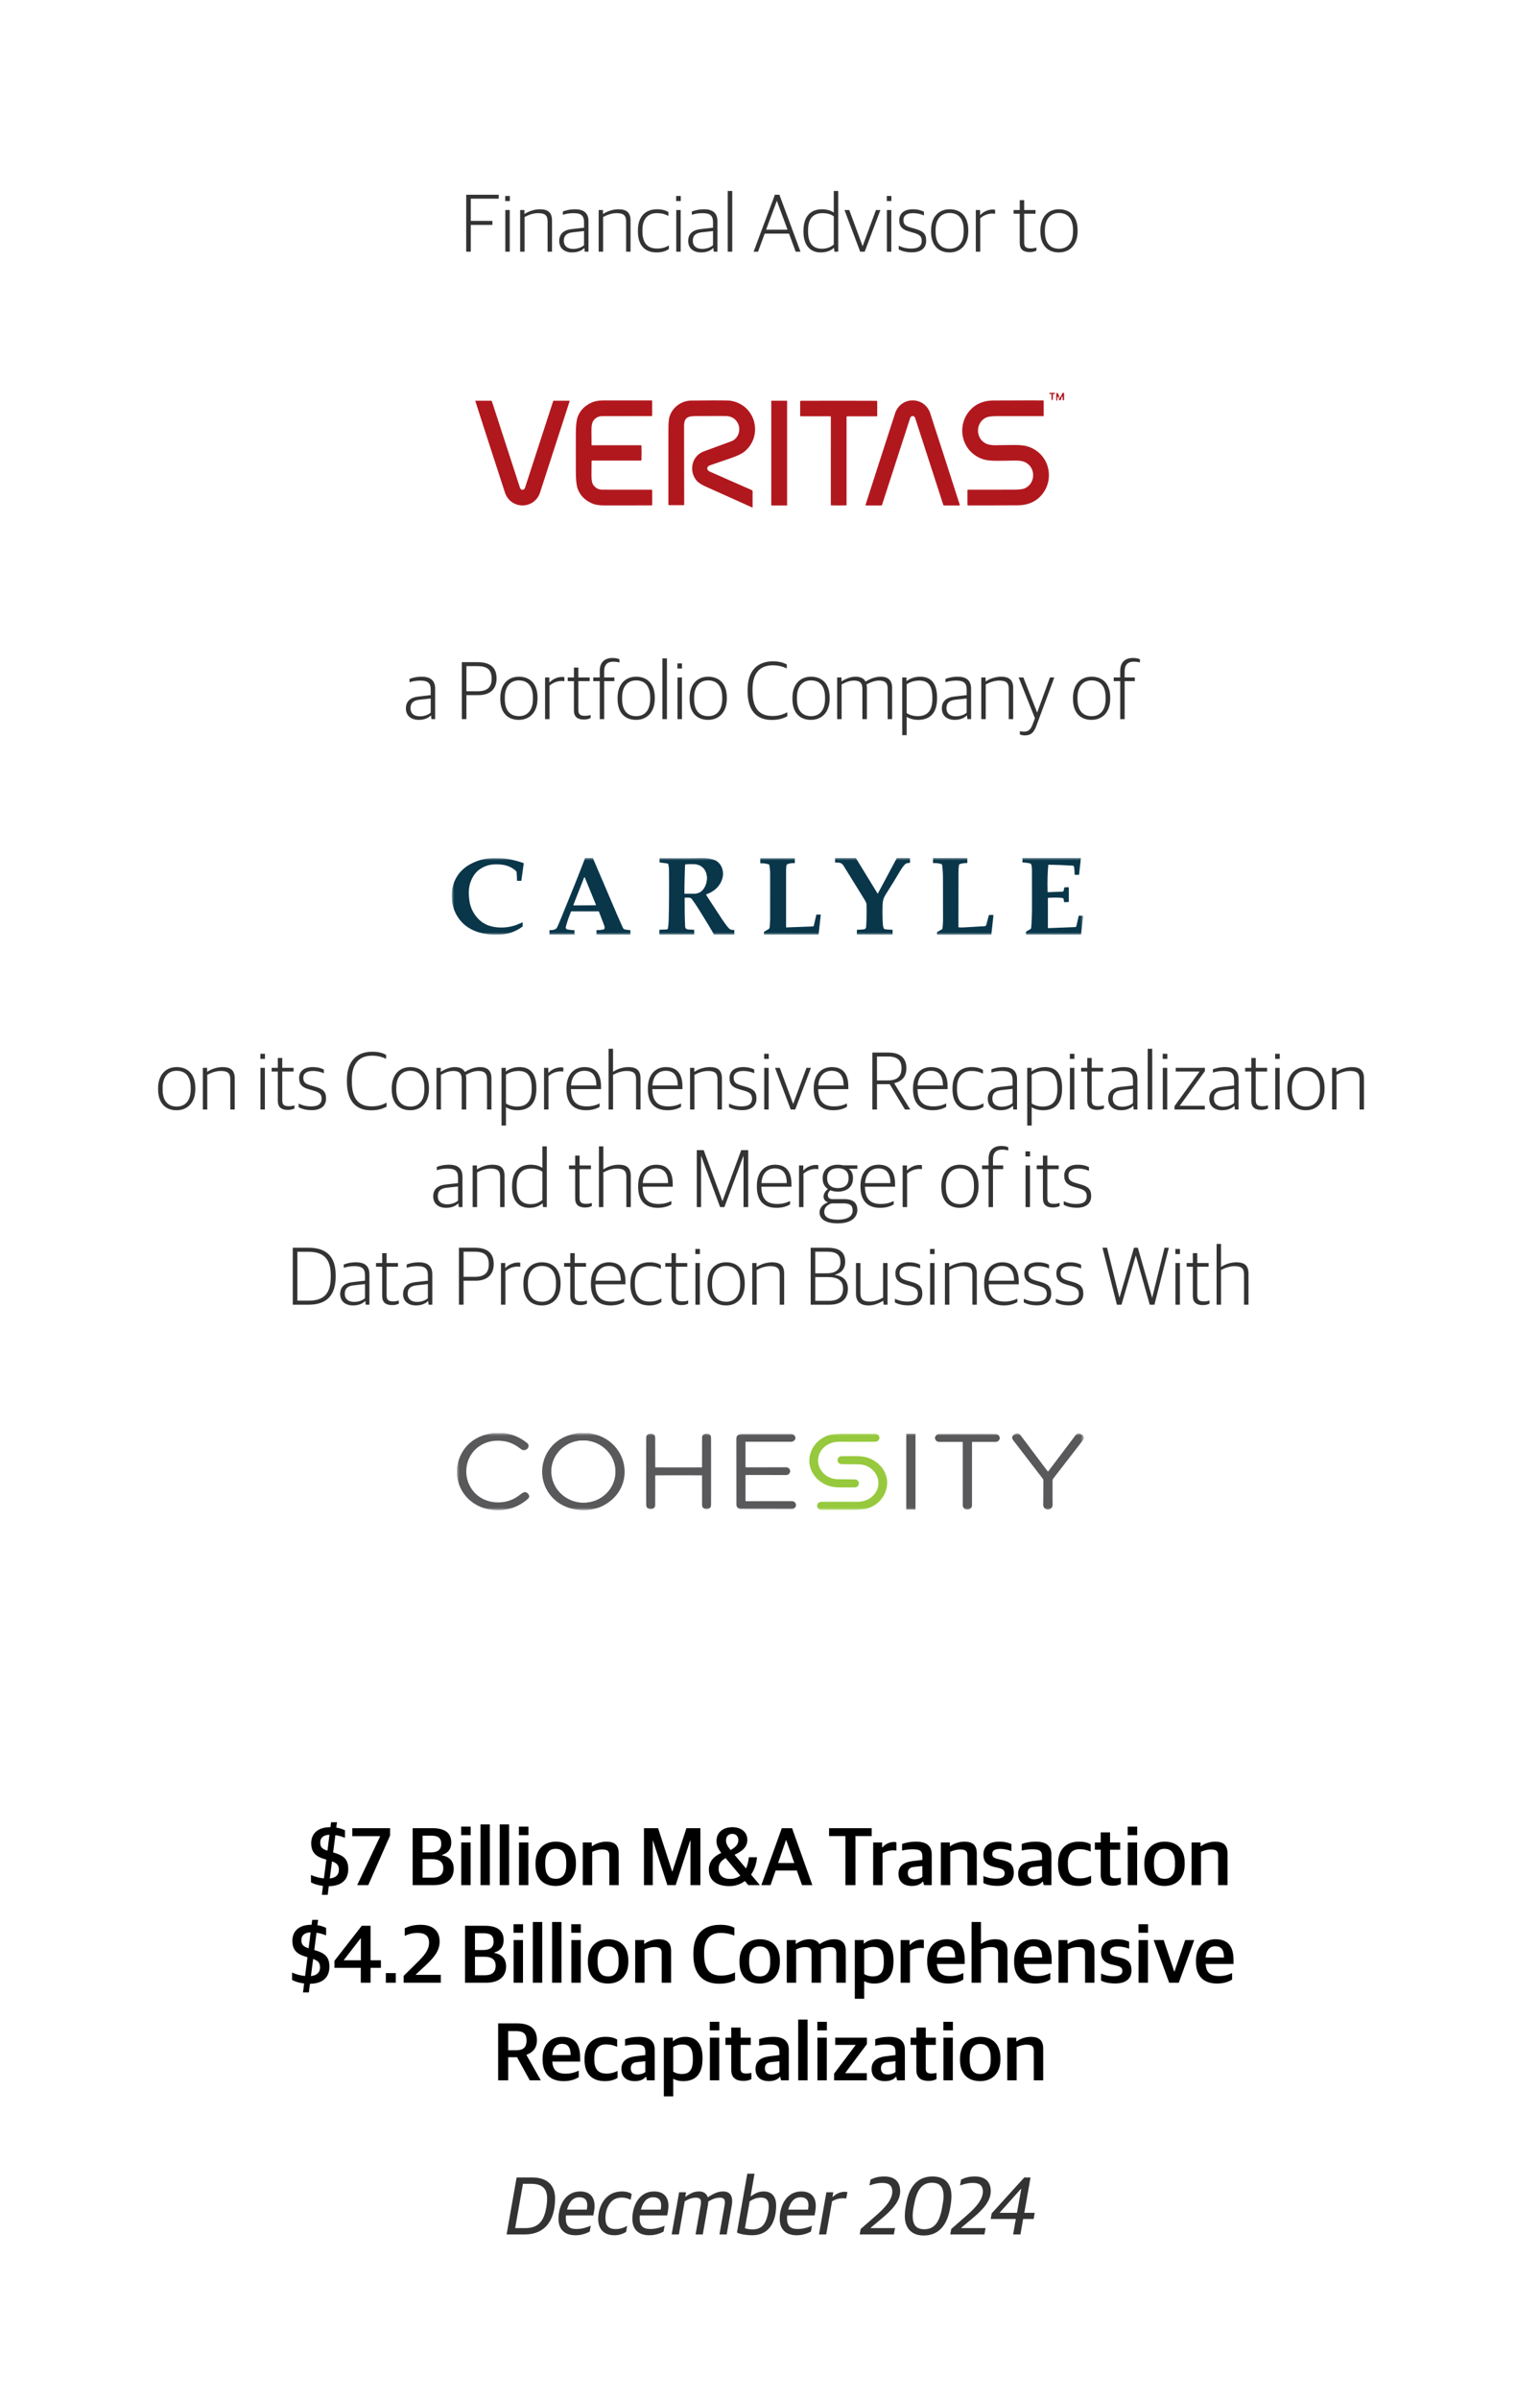 <svg width="300" height="467" viewBox="0 0 300 467" fill="none" xmlns="http://www.w3.org/2000/svg">
<rect width="300" height="467" fill="white"/>
<path d="M98.69 435L100.642 423.912H103.666C106.546 423.912 108.13 425.368 108.13 427.976C108.13 432.264 106.194 435 102.242 435H98.69ZM100.354 433.768H102.338C104.914 433.768 105.97 432.36 106.418 429.768C106.53 429.096 106.578 428.504 106.578 427.976C106.578 426.056 105.618 425.144 103.41 425.144H101.874L100.354 433.768ZM112.109 435.16C109.949 435.16 108.797 433.992 108.797 431.944C108.797 430.52 109.229 429.176 109.853 428.296C110.589 427.256 111.645 426.632 113.021 426.632C115.101 426.632 116.173 427.992 115.725 430.504L115.581 431.304H110.253C110.237 431.496 110.221 431.672 110.221 431.848C110.221 433.384 110.925 433.944 112.317 433.944C113.325 433.944 114.301 433.64 115.085 433.304L114.877 434.44C114.317 434.776 113.293 435.16 112.109 435.16ZM110.973 428.92C110.765 429.256 110.589 429.704 110.461 430.168H114.317C114.621 428.504 114.093 427.768 112.845 427.768C112.013 427.768 111.405 428.184 110.973 428.92ZM119.7 435.16C117.62 435.16 116.532 433.944 116.532 431.976C116.532 430.776 116.9 429.448 117.556 428.504C118.388 427.304 119.572 426.632 121.172 426.632C122.052 426.632 122.676 426.856 123.06 427.128L122.852 428.264C122.452 428.056 121.94 427.832 121.124 427.832C120.132 427.832 119.348 428.168 118.756 429.016C118.196 429.816 117.94 430.792 117.94 431.88C117.94 433.384 118.66 433.96 119.956 433.96C120.98 433.96 121.716 433.576 122.18 433.336L121.972 434.504C121.3 434.92 120.548 435.16 119.7 435.16ZM126.5 435.16C124.34 435.16 123.188 433.992 123.188 431.944C123.188 430.52 123.62 429.176 124.244 428.296C124.98 427.256 126.036 426.632 127.412 426.632C129.492 426.632 130.564 427.992 130.116 430.504L129.972 431.304H124.644C124.628 431.496 124.612 431.672 124.612 431.848C124.612 433.384 125.316 433.944 126.708 433.944C127.716 433.944 128.692 433.64 129.476 433.304L129.268 434.44C128.708 434.776 127.684 435.16 126.5 435.16ZM125.364 428.92C125.156 429.256 124.98 429.704 124.852 430.168H128.708C129.012 428.504 128.484 427.768 127.236 427.768C126.404 427.768 125.796 428.184 125.364 428.92ZM130.842 435L132.298 426.792H133.642L133.498 427.656H133.578C134.442 427.016 135.21 426.632 136.154 426.632C137.178 426.632 137.642 427.128 137.866 427.752H137.93C138.986 427.032 139.898 426.632 140.858 426.632C142.266 426.632 142.634 427.56 142.634 428.552C142.634 428.792 142.602 429.032 142.57 429.256L141.562 435H140.154L141.13 429.464C141.178 429.192 141.21 428.968 141.21 428.76C141.21 428.136 140.954 427.848 140.25 427.848C139.578 427.848 138.954 428.024 137.978 428.584C137.978 428.808 137.946 429.032 137.914 429.256L136.906 435H135.498L136.474 429.464C136.522 429.192 136.554 428.968 136.554 428.76C136.554 428.136 136.298 427.848 135.594 427.848C134.906 427.848 134.266 428.04 133.386 428.552L132.25 435H130.842ZM146.539 435.16C145.531 435.16 144.219 434.984 143.563 434.632L145.579 423.176H146.987L146.219 427.56H146.299C146.971 427.096 147.691 426.632 148.795 426.632C150.251 426.632 151.195 427.544 151.195 429.336C151.195 432.328 149.995 435.16 146.539 435.16ZM146.667 434.024C148.571 434.024 149.307 432.696 149.675 430.568C149.739 430.2 149.755 429.8 149.755 429.512C149.739 428.12 149.067 427.832 148.219 427.832C147.403 427.832 146.635 428.168 146.043 428.552L145.115 433.784C145.531 433.96 146.139 434.024 146.667 434.024ZM155.203 435.16C153.043 435.16 151.891 433.992 151.891 431.944C151.891 430.52 152.323 429.176 152.947 428.296C153.683 427.256 154.739 426.632 156.115 426.632C158.195 426.632 159.267 427.992 158.819 430.504L158.675 431.304H153.347C153.331 431.496 153.315 431.672 153.315 431.848C153.315 433.384 154.019 433.944 155.411 433.944C156.419 433.944 157.395 433.64 158.179 433.304L157.971 434.44C157.411 434.776 156.387 435.16 155.203 435.16ZM154.067 428.92C153.859 429.256 153.683 429.704 153.555 430.168H157.411C157.715 428.504 157.187 427.768 155.939 427.768C155.107 427.768 154.499 428.184 154.067 428.92ZM159.545 435L160.985 426.792H162.329L162.169 427.688H162.249C162.873 427.08 163.705 426.696 164.585 426.696C164.793 426.696 165.017 426.728 165.081 426.76L164.857 428.008C164.649 427.976 164.377 427.96 164.233 427.96C163.465 427.96 162.729 428.168 162.089 428.552L160.953 435H159.545ZM167.472 435L167.664 433.944L170.72 431.272C172.448 429.752 173.824 428.232 173.824 426.648C173.824 425.512 173.2 424.968 171.872 424.968C170.896 424.968 170.112 425.208 169.376 425.464L169.584 424.328C170.368 423.96 171.04 423.72 172.304 423.72C174.464 423.72 175.36 424.936 175.36 426.568C175.36 428.648 173.696 430.28 171.68 431.976L169.6 433.72V433.768H174.352L174.128 435H167.472ZM179.94 435.208C177.78 435.208 176.26 433.992 176.26 431.384C176.26 430.584 176.404 429.688 176.564 428.84C177.156 425.592 178.804 423.72 181.684 423.72C183.94 423.72 185.348 424.952 185.348 427.544C185.348 428.376 185.22 429.192 185.076 429.96C184.484 433.192 182.884 435.208 179.94 435.208ZM180.068 433.992C182.02 433.992 183.012 432.6 183.508 429.896C183.668 429.016 183.812 428.264 183.812 427.576C183.812 425.848 183.188 424.936 181.54 424.936C179.588 424.936 178.628 426.344 178.1 429.032C177.924 429.896 177.796 430.664 177.796 431.352C177.796 433.08 178.42 433.992 180.068 433.992ZM185.113 435L185.305 433.944L188.361 431.272C190.089 429.752 191.465 428.232 191.465 426.648C191.465 425.512 190.841 424.968 189.513 424.968C188.537 424.968 187.753 425.208 187.017 425.464L187.225 424.328C188.009 423.96 188.681 423.72 189.945 423.72C192.105 423.72 193.001 424.936 193.001 426.568C193.001 428.648 191.337 430.28 189.321 431.976L187.241 433.72V433.768H191.993L191.769 435H185.113ZM197.361 435L197.889 431.992H192.993L193.185 430.904L199.537 423.912H200.753L199.537 430.792H201.569L201.361 431.992H199.313L198.785 435H197.361ZM194.753 430.792H198.113L198.945 426.136H198.881L194.753 430.744V430.792Z" fill="black" fill-opacity="0.8"/>
<path d="M62.704 368.888L62.912 367.144C61.936 367.032 61.152 366.776 60.576 366.456V365.016C61.312 365.352 62.176 365.608 63.104 365.688L63.568 362.04L63.232 361.928C61.584 361.464 60.624 360.664 60.624 358.84C60.624 357.032 61.84 355.72 64.304 355.72H64.368L64.496 354.76H65.648L65.504 355.8C66.256 355.912 66.768 356.12 67.2 356.328V357.784C66.688 357.576 66.08 357.368 65.328 357.272L64.896 360.632C66.864 361.176 67.84 361.896 67.84 363.864C67.84 365.896 66.64 367.16 64.048 367.208L63.84 368.888H62.704ZM66.016 364.04C66.016 363.176 65.712 362.744 64.672 362.376L64.24 365.704C65.472 365.576 66.016 364.936 66.016 364.04ZM62.384 358.664C62.384 359.528 62.64 359.928 63.792 360.296L64.176 357.192C63.024 357.224 62.384 357.784 62.384 358.664ZM69.577 367L74.041 357.528V357.464H68.633V355.912H75.993V357.336L71.737 367H69.577ZM80.386 367V355.912H84.242C86.802 355.912 87.906 356.936 87.906 358.712C87.906 359.864 87.41 360.728 86.082 361.128V361.192C87.474 361.448 88.386 362.232 88.386 363.848C88.386 365.672 87.138 367 84.514 367H80.386ZM82.322 365.544H84.242C85.618 365.544 86.354 364.952 86.354 363.72C86.354 362.456 85.57 361.944 84.146 361.944H82.322V365.544ZM82.322 360.632H83.89C85.074 360.632 85.954 360.248 85.954 358.984C85.954 357.752 85.266 357.368 83.97 357.368H82.322V360.632ZM89.851 367V358.696H91.675V367H89.851ZM89.835 357.272V355.608H91.691V357.272H89.835ZM93.601 367V355.176H95.425V367H93.601ZM97.351 367V355.176H99.175V367H97.351ZM101.101 367V358.696H102.925V367H101.101ZM101.085 357.272V355.608H102.941V357.272H101.085ZM108.259 367.16C105.747 367.16 104.323 365.624 104.323 363.016V362.76C104.323 360.088 105.939 358.536 108.275 358.536C110.755 358.536 112.195 360.056 112.195 362.696V362.936C112.195 365.624 110.579 367.16 108.259 367.16ZM108.291 365.768C109.555 365.768 110.307 364.904 110.307 363.096V362.68C110.307 360.52 109.395 359.928 108.243 359.928C106.947 359.928 106.211 360.824 106.211 362.616V363.016C106.211 365.176 107.123 365.768 108.291 365.768ZM113.537 367V358.696H115.281V359.416H115.361C116.065 358.904 117.089 358.536 118.113 358.536C119.713 358.536 120.529 359.208 120.529 360.824V367H118.705V361.272C118.705 360.408 118.417 360.056 117.265 360.056C116.625 360.056 115.873 360.28 115.361 360.52V367H113.537ZM125.448 367V355.912H128.2L130.936 364.344H130.984L133.72 355.912H136.44V367H134.504V358.344H134.44L131.624 367H130.008L127.208 358.328H127.16V367H125.448ZM142.123 367.192C139.579 367.192 138.09 366.072 138.09 363.976C138.09 362.344 139.099 361.384 140.507 360.728C139.883 359.928 139.579 359.224 139.579 358.424C139.579 356.6 141.019 355.72 142.667 355.72C144.379 355.72 145.579 356.664 145.579 358.184C145.579 359.672 144.459 360.456 143.099 361.096L145.323 363.752C145.611 363.128 145.803 362.392 145.883 361.576H147.467C147.355 362.856 146.955 364.024 146.315 364.952L148.027 367H145.771L145.099 366.2C144.267 366.824 143.259 367.192 142.123 367.192ZM142.235 365.784C143.019 365.784 143.675 365.56 144.219 365.144L141.355 361.736C140.571 362.184 139.995 362.76 139.995 363.768C139.995 364.984 140.731 365.784 142.235 365.784ZM141.435 358.312C141.435 358.904 141.707 359.4 142.171 359.976L142.315 360.168C143.099 359.736 143.835 359.192 143.835 358.248C143.835 357.496 143.355 357.016 142.683 357.016C141.979 357.016 141.435 357.432 141.435 358.312ZM148.314 367L152.298 355.912H154.298L158.25 367H156.234L155.226 364.152H151.098L150.106 367H148.314ZM153.114 358.232L151.578 362.696H154.73L153.162 358.232H153.114ZM164.69 367V357.448H161.506V355.912H169.81V357.448H166.642V367H164.69ZM170.1 367V358.696H171.844V359.64H171.924C172.388 359.064 173.236 358.6 174.116 358.6C174.324 358.6 174.548 358.632 174.628 358.68V360.28C174.42 360.248 174.148 360.232 173.972 360.232C173.204 360.232 172.468 360.456 171.924 360.792V367H170.1ZM177.601 367.16C176.097 367.16 175.025 366.392 175.025 364.792C175.025 363.272 176.049 362.552 177.697 362.328L179.681 362.088V361.432C179.681 360.296 179.169 360.024 177.761 360.024C176.961 360.024 176.241 360.152 175.729 360.264V359C176.497 358.696 177.393 358.536 178.481 358.536C180.385 358.536 181.505 359.288 181.505 361.016V367H180.001L179.841 366.328H179.745C179.361 366.808 178.689 367.16 177.601 367.16ZM178.145 365.864C178.769 365.864 179.377 365.656 179.681 365.368V363.288L178.113 363.448C177.265 363.528 176.849 363.864 176.849 364.696C176.849 365.512 177.377 365.864 178.145 365.864ZM183.287 367V358.696H185.031V359.416H185.111C185.815 358.904 186.839 358.536 187.863 358.536C189.463 358.536 190.279 359.208 190.279 360.824V367H188.455V361.272C188.455 360.408 188.167 360.056 187.015 360.056C186.375 360.056 185.623 360.28 185.111 360.52V367H183.287ZM194.325 367.144C193.237 367.144 192.261 366.952 191.573 366.584V365.224C192.261 365.496 192.901 365.736 194.053 365.736C195.221 365.736 195.717 365.368 195.717 364.728C195.717 364.12 195.397 363.848 194.485 363.64L193.701 363.464C192.421 363.176 191.573 362.552 191.573 361.064C191.573 359.528 192.549 358.536 194.645 358.536C195.781 358.536 196.501 358.76 197.029 359.016V360.376C196.565 360.184 195.733 359.944 194.805 359.944C193.813 359.944 193.301 360.264 193.301 360.904C193.301 361.512 193.637 361.736 194.437 361.928L195.221 362.104C196.853 362.472 197.493 363.112 197.493 364.584C197.493 366.28 196.325 367.144 194.325 367.144ZM200.914 367.16C199.41 367.16 198.338 366.392 198.338 364.792C198.338 363.272 199.362 362.552 201.01 362.328L202.994 362.088V361.432C202.994 360.296 202.482 360.024 201.074 360.024C200.274 360.024 199.554 360.152 199.042 360.264V359C199.81 358.696 200.706 358.536 201.794 358.536C203.698 358.536 204.818 359.288 204.818 361.016V367H203.314L203.154 366.328H203.058C202.674 366.808 202.002 367.16 200.914 367.16ZM201.458 365.864C202.082 365.864 202.69 365.656 202.994 365.368V363.288L201.426 363.448C200.578 363.528 200.162 363.864 200.162 364.696C200.162 365.512 200.69 365.864 201.458 365.864ZM210.088 367.16C207.624 367.16 206.12 365.784 206.12 363.032V362.776C206.12 359.88 207.864 358.536 210.184 358.536C211.288 358.536 211.928 358.744 212.472 359.048V360.472C211.784 360.2 211.288 360.008 210.264 360.008C208.888 360.008 208.024 360.888 208.024 362.568V362.952C208.024 364.872 208.808 365.688 210.408 365.688C211.432 365.688 212.136 365.368 212.552 365.16V366.52C212.024 366.856 211.256 367.16 210.088 367.16ZM216.791 367.112C215.367 367.112 214.423 366.536 214.423 364.968V360.104H213.287V358.696H214.423V356.728H216.247V358.696H218.215V360.104H216.247V364.696C216.247 365.416 216.503 365.672 217.367 365.672C217.687 365.672 218.039 365.624 218.343 365.56V366.76C218.007 366.936 217.575 367.112 216.791 367.112ZM219.694 367V358.696H221.518V367H219.694ZM219.678 357.272V355.608H221.534V357.272H219.678ZM226.852 367.16C224.34 367.16 222.916 365.624 222.916 363.016V362.76C222.916 360.088 224.532 358.536 226.868 358.536C229.348 358.536 230.788 360.056 230.788 362.696V362.936C230.788 365.624 229.172 367.16 226.852 367.16ZM226.884 365.768C228.148 365.768 228.9 364.904 228.9 363.096V362.68C228.9 360.52 227.988 359.928 226.836 359.928C225.54 359.928 224.804 360.824 224.804 362.616V363.016C224.804 365.176 225.716 365.768 226.884 365.768ZM232.131 367V358.696H233.875V359.416H233.955C234.659 358.904 235.683 358.536 236.707 358.536C238.307 358.536 239.123 359.208 239.123 360.824V367H237.299V361.272C237.299 360.408 237.011 360.056 235.859 360.056C235.219 360.056 234.467 360.28 233.955 360.52V367H232.131ZM59.032 387.888L59.24 386.144C58.264 386.032 57.48 385.776 56.904 385.456V384.016C57.64 384.352 58.504 384.608 59.432 384.688L59.896 381.04L59.56 380.928C57.912 380.464 56.952 379.664 56.952 377.84C56.952 376.032 58.168 374.72 60.632 374.72H60.696L60.824 373.76H61.976L61.832 374.8C62.584 374.912 63.096 375.12 63.528 375.328V376.784C63.016 376.576 62.408 376.368 61.656 376.272L61.224 379.632C63.192 380.176 64.168 380.896 64.168 382.864C64.168 384.896 62.968 386.16 60.376 386.208L60.168 387.888H59.032ZM62.344 383.04C62.344 382.176 62.04 381.744 61 381.376L60.568 384.704C61.8 384.576 62.344 383.936 62.344 383.04ZM58.712 377.664C58.712 378.528 58.968 378.928 60.12 379.296L60.504 376.192C59.352 376.224 58.712 376.784 58.712 377.664ZM70.282 386V383.104H65.146V381.744L70.474 374.912H72.186V381.632H74.202V383.104H72.186V386H70.282ZM66.986 381.632H70.298V377.376H70.234L66.986 381.584V381.632ZM75.166 386V384.128H77.102V386H75.166ZM78.636 386V384.656L81.148 382.192C82.668 380.704 83.58 379.616 83.58 378.192C83.58 376.864 82.78 376.304 81.34 376.304C80.348 376.304 79.5 376.56 78.844 376.88V375.408C79.628 375.008 80.604 374.72 81.948 374.72C84.316 374.72 85.644 375.92 85.644 377.952C85.644 379.84 84.54 381.12 82.62 382.896L80.988 384.416V384.464H85.868V386H78.636ZM90.589 386V374.912H94.445C97.005 374.912 98.109 375.936 98.109 377.712C98.109 378.864 97.613 379.728 96.285 380.128V380.192C97.677 380.448 98.589 381.232 98.589 382.848C98.589 384.672 97.341 386 94.717 386H90.589ZM92.525 384.544H94.445C95.821 384.544 96.557 383.952 96.557 382.72C96.557 381.456 95.773 380.944 94.349 380.944H92.525V384.544ZM92.525 379.632H94.093C95.277 379.632 96.157 379.248 96.157 377.984C96.157 376.752 95.469 376.368 94.173 376.368H92.525V379.632ZM100.054 386V377.696H101.878V386H100.054ZM100.038 376.272V374.608H101.894V376.272H100.038ZM103.804 386V374.176H105.628V386H103.804ZM107.554 386V374.176H109.378V386H107.554ZM111.304 386V377.696H113.128V386H111.304ZM111.288 376.272V374.608H113.144V376.272H111.288ZM118.462 386.16C115.95 386.16 114.526 384.624 114.526 382.016V381.76C114.526 379.088 116.142 377.536 118.478 377.536C120.958 377.536 122.398 379.056 122.398 381.696V381.936C122.398 384.624 120.782 386.16 118.462 386.16ZM118.494 384.768C119.758 384.768 120.51 383.904 120.51 382.096V381.68C120.51 379.52 119.598 378.928 118.446 378.928C117.15 378.928 116.414 379.824 116.414 381.616V382.016C116.414 384.176 117.326 384.768 118.494 384.768ZM123.74 386V377.696H125.484V378.416H125.564C126.268 377.904 127.292 377.536 128.316 377.536C129.916 377.536 130.732 378.208 130.732 379.824V386H128.908V380.272C128.908 379.408 128.62 379.056 127.468 379.056C126.828 379.056 126.076 379.28 125.564 379.52V386H123.74ZM140.083 386.192C136.995 386.192 135.075 384.384 135.075 380.624V380.24C135.075 376.224 137.411 374.72 140.275 374.72C141.507 374.72 142.387 374.944 143.059 375.296V376.816C142.211 376.496 141.443 376.304 140.403 376.304C138.483 376.304 137.171 377.36 137.171 380.016V380.576C137.171 383.136 138.083 384.608 140.435 384.608C141.715 384.608 142.515 384.288 143.187 383.984V385.504C142.419 385.92 141.395 386.192 140.083 386.192ZM147.993 386.16C145.481 386.16 144.057 384.624 144.057 382.016V381.76C144.057 379.088 145.673 377.536 148.009 377.536C150.489 377.536 151.929 379.056 151.929 381.696V381.936C151.929 384.624 150.313 386.16 147.993 386.16ZM148.025 384.768C149.289 384.768 150.041 383.904 150.041 382.096V381.68C150.041 379.52 149.129 378.928 147.977 378.928C146.681 378.928 145.945 379.824 145.945 381.616V382.016C145.945 384.176 146.857 384.768 148.025 384.768ZM153.271 386V377.696H155.015V378.416H155.095C155.799 377.936 156.663 377.536 157.639 377.536C158.583 377.536 159.239 377.824 159.623 378.464H159.703C160.567 377.888 161.511 377.536 162.455 377.536C163.911 377.536 164.759 378.192 164.759 379.808V386H162.919V380.256C162.919 379.408 162.615 379.056 161.639 379.056C161.095 379.056 160.519 379.232 159.895 379.536C159.911 379.664 159.927 379.776 159.927 379.92V386H158.103V380.256C158.103 379.408 157.783 379.056 156.823 379.056C156.231 379.056 155.607 379.264 155.095 379.52V386H153.271ZM166.521 389.12V377.696H168.265V378.368H168.345C168.857 377.888 169.705 377.536 170.745 377.536C172.489 377.536 174.057 378.544 174.057 381.584V381.808C174.057 384.928 172.569 386.16 170.297 386.16C169.385 386.16 168.745 385.92 168.345 385.696V389.12H166.521ZM170.041 384.768C171.385 384.768 172.169 384.096 172.169 382.048V381.712C172.169 379.632 171.433 379.024 170.121 379.024C169.305 379.024 168.665 379.296 168.345 379.52V384.288C168.665 384.544 169.305 384.768 170.041 384.768ZM175.443 386V377.696H177.187V378.64H177.267C177.731 378.064 178.579 377.6 179.459 377.6C179.667 377.6 179.891 377.632 179.971 377.68V379.28C179.763 379.248 179.491 379.232 179.315 379.232C178.547 379.232 177.811 379.456 177.267 379.792V386H175.443ZM184.732 386.16C181.996 386.16 180.62 384.592 180.62 381.952V381.728C180.62 378.928 182.316 377.536 184.428 377.536C186.86 377.536 187.932 378.928 187.932 381.568V382.352H182.508C182.62 384.112 183.516 384.704 185.1 384.704C186.172 384.704 186.924 384.464 187.66 384.112V385.376C187.116 385.744 186.14 386.16 184.732 386.16ZM184.38 378.896C183.548 378.896 182.636 379.36 182.508 381.088H186.076C186.076 379.504 185.5 378.896 184.38 378.896ZM189.271 386V374.176H191.095V378.384H191.175C191.847 377.888 192.823 377.536 193.847 377.536C195.447 377.536 196.263 378.208 196.263 379.824V386H194.439V380.272C194.439 379.408 194.151 379.056 192.999 379.056C192.359 379.056 191.607 379.28 191.095 379.52V386H189.271ZM201.669 386.16C198.933 386.16 197.557 384.592 197.557 381.952V381.728C197.557 378.928 199.253 377.536 201.365 377.536C203.797 377.536 204.869 378.928 204.869 381.568V382.352H199.445C199.557 384.112 200.453 384.704 202.037 384.704C203.109 384.704 203.861 384.464 204.597 384.112V385.376C204.053 385.744 203.077 386.16 201.669 386.16ZM201.317 378.896C200.485 378.896 199.573 379.36 199.445 381.088H203.013C203.013 379.504 202.437 378.896 201.317 378.896ZM206.209 386V377.696H207.953V378.416H208.033C208.737 377.904 209.761 377.536 210.785 377.536C212.385 377.536 213.201 378.208 213.201 379.824V386H211.377V380.272C211.377 379.408 211.089 379.056 209.937 379.056C209.297 379.056 208.545 379.28 208.033 379.52V386H206.209ZM217.247 386.144C216.159 386.144 215.183 385.952 214.495 385.584V384.224C215.183 384.496 215.823 384.736 216.975 384.736C218.143 384.736 218.639 384.368 218.639 383.728C218.639 383.12 218.319 382.848 217.407 382.64L216.623 382.464C215.343 382.176 214.495 381.552 214.495 380.064C214.495 378.528 215.471 377.536 217.567 377.536C218.703 377.536 219.423 377.76 219.951 378.016V379.376C219.487 379.184 218.655 378.944 217.727 378.944C216.735 378.944 216.223 379.264 216.223 379.904C216.223 380.512 216.559 380.736 217.359 380.928L218.143 381.104C219.775 381.472 220.415 382.112 220.415 383.584C220.415 385.28 219.247 386.144 217.247 386.144ZM221.804 386V377.696H223.628V386H221.804ZM221.788 376.272V374.608H223.644V376.272H221.788ZM227.762 386L224.738 377.696H226.69L228.738 383.808H228.802L230.882 377.696H232.642L229.634 386H227.762ZM237.091 386.16C234.355 386.16 232.979 384.592 232.979 381.952V381.728C232.979 378.928 234.675 377.536 236.787 377.536C239.219 377.536 240.291 378.928 240.291 381.568V382.352H234.867C234.979 384.112 235.875 384.704 237.459 384.704C238.531 384.704 239.283 384.464 240.019 384.112V385.376C239.475 385.744 238.499 386.16 237.091 386.16ZM236.739 378.896C235.907 378.896 234.995 379.36 234.867 381.088H238.435C238.435 379.504 237.859 378.896 236.739 378.896ZM97.042 405V393.912H100.738C103.282 393.912 104.594 394.984 104.594 397.16C104.594 398.728 103.826 399.544 102.578 400.024V400.104L105.346 405H103.202L100.722 400.504H98.994V405H97.042ZM98.994 399.144H100.53C102.002 399.144 102.578 398.52 102.578 397.224C102.578 395.944 101.97 395.416 100.514 395.416H98.994V399.144ZM109.81 405.16C107.074 405.16 105.698 403.592 105.698 400.952V400.728C105.698 397.928 107.394 396.536 109.506 396.536C111.938 396.536 113.01 397.928 113.01 400.568V401.352H107.586C107.698 403.112 108.594 403.704 110.178 403.704C111.25 403.704 112.002 403.464 112.738 403.112V404.376C112.194 404.744 111.218 405.16 109.81 405.16ZM109.458 397.896C108.626 397.896 107.714 398.36 107.586 400.088H111.154C111.154 398.504 110.578 397.896 109.458 397.896ZM117.838 405.16C115.374 405.16 113.87 403.784 113.87 401.032V400.776C113.87 397.88 115.614 396.536 117.934 396.536C119.038 396.536 119.678 396.744 120.222 397.048V398.472C119.534 398.2 119.038 398.008 118.014 398.008C116.638 398.008 115.774 398.888 115.774 400.568V400.952C115.774 402.872 116.558 403.688 118.158 403.688C119.182 403.688 119.886 403.368 120.302 403.16V404.52C119.774 404.856 119.006 405.16 117.838 405.16ZM123.633 405.16C122.129 405.16 121.057 404.392 121.057 402.792C121.057 401.272 122.081 400.552 123.729 400.328L125.713 400.088V399.432C125.713 398.296 125.201 398.024 123.793 398.024C122.993 398.024 122.273 398.152 121.761 398.264V397C122.529 396.696 123.425 396.536 124.513 396.536C126.417 396.536 127.537 397.288 127.537 399.016V405H126.033L125.873 404.328H125.777C125.393 404.808 124.721 405.16 123.633 405.16ZM124.177 403.864C124.801 403.864 125.409 403.656 125.713 403.368V401.288L124.145 401.448C123.297 401.528 122.881 401.864 122.881 402.696C122.881 403.512 123.409 403.864 124.177 403.864ZM129.318 408.12V396.696H131.062V397.368H131.142C131.654 396.888 132.502 396.536 133.542 396.536C135.286 396.536 136.854 397.544 136.854 400.584V400.808C136.854 403.928 135.366 405.16 133.094 405.16C132.182 405.16 131.542 404.92 131.142 404.696V408.12H129.318ZM132.838 403.768C134.182 403.768 134.966 403.096 134.966 401.048V400.712C134.966 398.632 134.23 398.024 132.918 398.024C132.102 398.024 131.462 398.296 131.142 398.52V403.288C131.462 403.544 132.102 403.768 132.838 403.768ZM138.288 405V396.696H140.112V405H138.288ZM138.272 395.272V393.608H140.128V395.272H138.272ZM144.822 405.112C143.398 405.112 142.454 404.536 142.454 402.968V398.104H141.318V396.696H142.454V394.728H144.278V396.696H146.246V398.104H144.278V402.696C144.278 403.416 144.534 403.672 145.398 403.672C145.718 403.672 146.07 403.624 146.374 403.56V404.76C146.038 404.936 145.606 405.112 144.822 405.112ZM149.758 405.16C148.254 405.16 147.182 404.392 147.182 402.792C147.182 401.272 148.206 400.552 149.854 400.328L151.838 400.088V399.432C151.838 398.296 151.326 398.024 149.918 398.024C149.118 398.024 148.398 398.152 147.886 398.264V397C148.654 396.696 149.55 396.536 150.638 396.536C152.542 396.536 153.662 397.288 153.662 399.016V405H152.158L151.998 404.328H151.902C151.518 404.808 150.846 405.16 149.758 405.16ZM150.302 403.864C150.926 403.864 151.534 403.656 151.838 403.368V401.288L150.27 401.448C149.422 401.528 149.006 401.864 149.006 402.696C149.006 403.512 149.534 403.864 150.302 403.864ZM155.491 405V393.176H157.315V405H155.491ZM159.241 405V396.696H161.065V405H159.241ZM159.225 395.272V393.608H161.081V395.272H159.225ZM162.495 405V403.688L166.671 398.152V398.104H162.703V396.696H168.879V397.944L164.671 403.56V403.608H168.863V405H162.495ZM172.367 405.16C170.863 405.16 169.791 404.392 169.791 402.792C169.791 401.272 170.815 400.552 172.463 400.328L174.447 400.088V399.432C174.447 398.296 173.935 398.024 172.527 398.024C171.727 398.024 171.007 398.152 170.495 398.264V397C171.263 396.696 172.159 396.536 173.247 396.536C175.151 396.536 176.271 397.288 176.271 399.016V405H174.767L174.607 404.328H174.511C174.127 404.808 173.455 405.16 172.367 405.16ZM172.911 403.864C173.535 403.864 174.143 403.656 174.447 403.368V401.288L172.879 401.448C172.031 401.528 171.615 401.864 171.615 402.696C171.615 403.512 172.143 403.864 172.911 403.864ZM180.885 405.112C179.461 405.112 178.517 404.536 178.517 402.968V398.104H177.381V396.696H178.517V394.728H180.341V396.696H182.309V398.104H180.341V402.696C180.341 403.416 180.597 403.672 181.461 403.672C181.781 403.672 182.133 403.624 182.437 403.56V404.76C182.101 404.936 181.669 405.112 180.885 405.112ZM183.788 405V396.696H185.612V405H183.788ZM183.772 395.272V393.608H185.628V395.272H183.772ZM190.946 405.16C188.434 405.16 187.01 403.624 187.01 401.016V400.76C187.01 398.088 188.626 396.536 190.962 396.536C193.442 396.536 194.882 398.056 194.882 400.696V400.936C194.882 403.624 193.266 405.16 190.946 405.16ZM190.978 403.768C192.242 403.768 192.994 402.904 192.994 401.096V400.68C192.994 398.52 192.082 397.928 190.93 397.928C189.634 397.928 188.898 398.824 188.898 400.616V401.016C188.898 403.176 189.81 403.768 190.978 403.768ZM196.225 405V396.696H197.969V397.416H198.049C198.753 396.904 199.777 396.536 200.801 396.536C202.401 396.536 203.217 397.208 203.217 398.824V405H201.393V399.272C201.393 398.408 201.105 398.056 199.953 398.056C199.312 398.056 198.561 398.28 198.049 398.52V405H196.225Z" fill="black"/>
<path d="M34.4 216.144C32.208 216.144 30.8 214.736 30.8 212.08V211.856C30.8 209.2 32.32 207.744 34.416 207.744C36.608 207.744 38.048 209.152 38.048 211.808V212.016C38.048 214.672 36.512 216.144 34.4 216.144ZM34.432 215.424C36.048 215.424 37.152 214.304 37.152 212.096V211.776C37.152 209.376 35.968 208.464 34.4 208.464C32.784 208.464 31.68 209.616 31.68 211.776V212.112C31.68 214.48 32.864 215.424 34.432 215.424ZM39.516 216V207.888H40.348V208.64H40.396C41.26 208.08 42.348 207.744 43.372 207.744C44.924 207.744 45.724 208.368 45.724 209.92V216H44.86V210.096C44.86 208.944 44.364 208.496 43.02 208.496C42.14 208.496 41.196 208.8 40.38 209.248V216H39.516ZM50.719 206.144V205.152H51.615V206.144H50.719ZM50.735 216V207.888H51.599V216H50.735ZM56.057 216.08C54.825 216.08 54.121 215.552 54.121 214.304V208.608H52.921V207.888H54.121V205.968H54.985V207.888H57.193V208.608H54.985V214.176C54.985 215.008 55.273 215.36 56.281 215.36C56.633 215.36 57.033 215.296 57.369 215.2V215.792C57.081 215.936 56.681 216.08 56.057 216.08ZM60.734 216.128C59.646 216.128 58.782 215.888 58.174 215.552V214.848C58.83 215.136 59.486 215.392 60.638 215.392C62.11 215.392 62.654 214.784 62.654 213.92C62.654 212.992 62.222 212.656 61.07 212.32L60.19 212.064C58.99 211.728 58.27 211.2 58.27 209.888C58.27 208.624 59.134 207.744 60.91 207.744C61.95 207.744 62.638 207.984 63.086 208.224V208.944C62.59 208.704 61.79 208.496 60.958 208.496C59.71 208.496 59.086 208.976 59.086 209.824C59.086 210.656 59.47 211.008 60.478 211.296L61.374 211.552C62.846 211.968 63.518 212.448 63.518 213.856C63.518 215.232 62.59 216.128 60.734 216.128ZM72.288 216.16C69.248 216.16 67.584 214.24 67.584 210.576V210.288C67.584 206.48 69.584 204.752 72.512 204.752C73.76 204.752 74.56 205.008 75.216 205.36V206.128C74.432 205.776 73.632 205.52 72.464 205.52C70.064 205.52 68.544 206.976 68.544 210.144V210.576C68.544 213.68 69.696 215.392 72.4 215.392C73.824 215.392 74.624 215.008 75.312 214.656V215.44C74.656 215.808 73.728 216.16 72.288 216.16ZM79.916 216.144C77.724 216.144 76.316 214.736 76.316 212.08V211.856C76.316 209.2 77.836 207.744 79.932 207.744C82.124 207.744 83.564 209.152 83.564 211.808V212.016C83.564 214.672 82.028 216.144 79.916 216.144ZM79.948 215.424C81.564 215.424 82.668 214.304 82.668 212.096V211.776C82.668 209.376 81.484 208.464 79.916 208.464C78.3 208.464 77.196 209.616 77.196 211.776V212.112C77.196 214.48 78.38 215.424 79.948 215.424ZM85.031 216V207.888H85.863V208.64H85.911C86.775 208.096 87.703 207.744 88.615 207.744C89.543 207.744 90.215 208.048 90.551 208.672H90.599C91.639 208.032 92.599 207.744 93.511 207.744C94.871 207.744 95.735 208.368 95.735 209.92V216H94.871V210.096C94.871 208.944 94.327 208.496 93.191 208.496C92.455 208.496 91.655 208.752 90.743 209.248C90.791 209.456 90.823 209.664 90.823 209.92V216H89.943V210.096C89.943 208.944 89.447 208.496 88.311 208.496C87.511 208.496 86.711 208.784 85.895 209.248V216H85.031ZM97.703 219.12V207.888H98.535V208.576H98.583C99.175 208.144 100.039 207.744 101.191 207.744C103.015 207.744 104.487 208.704 104.487 211.808V211.984C104.487 214.88 103.047 216.144 100.791 216.144C99.799 216.144 99.063 215.856 98.567 215.568V219.12H97.703ZM100.727 215.424C102.487 215.424 103.575 214.464 103.575 212.096V211.84C103.575 209.248 102.599 208.496 100.983 208.496C99.927 208.496 99.063 208.88 98.567 209.216V214.816C99.031 215.136 99.799 215.424 100.727 215.424ZM105.985 216V207.888H106.817V208.848H106.865C107.361 208.32 108.257 207.792 109.265 207.792C109.441 207.792 109.649 207.808 109.745 207.84V208.624C109.569 208.592 109.345 208.576 109.201 208.576C108.289 208.576 107.425 208.976 106.849 209.488V216H105.985ZM114.171 216.144C111.627 216.144 110.347 214.656 110.347 212.048V211.856C110.347 209.04 111.963 207.744 113.867 207.744C116.075 207.744 117.083 209.104 117.083 211.536V212.032H111.227C111.227 214.368 112.251 215.392 114.299 215.392C115.387 215.392 116.155 215.136 116.811 214.816V215.472C116.315 215.792 115.419 216.144 114.171 216.144ZM113.835 208.464C112.555 208.464 111.371 209.264 111.243 211.328H116.171C116.171 209.424 115.419 208.464 113.835 208.464ZM118.563 216V204.176H119.427V208.624H119.491C120.323 208.08 121.395 207.744 122.419 207.744C123.971 207.744 124.771 208.368 124.771 209.92V216H123.907V210.096C123.907 208.944 123.411 208.496 122.067 208.496C121.187 208.496 120.243 208.8 119.427 209.248V216H118.563ZM130.031 216.144C127.487 216.144 126.207 214.656 126.207 212.048V211.856C126.207 209.04 127.823 207.744 129.727 207.744C131.935 207.744 132.943 209.104 132.943 211.536V212.032H127.087C127.087 214.368 128.111 215.392 130.159 215.392C131.247 215.392 132.015 215.136 132.671 214.816V215.472C132.175 215.792 131.279 216.144 130.031 216.144ZM129.695 208.464C128.415 208.464 127.231 209.264 127.103 211.328H132.031C132.031 209.424 131.279 208.464 129.695 208.464ZM134.422 216V207.888H135.254V208.64H135.302C136.166 208.08 137.254 207.744 138.278 207.744C139.83 207.744 140.63 208.368 140.63 209.92V216H139.766V210.096C139.766 208.944 139.27 208.496 137.926 208.496C137.046 208.496 136.102 208.8 135.286 209.248V216H134.422ZM144.578 216.128C143.49 216.128 142.626 215.888 142.018 215.552V214.848C142.674 215.136 143.33 215.392 144.482 215.392C145.954 215.392 146.498 214.784 146.498 213.92C146.498 212.992 146.066 212.656 144.914 212.32L144.034 212.064C142.834 211.728 142.114 211.2 142.114 209.888C142.114 208.624 142.978 207.744 144.754 207.744C145.794 207.744 146.482 207.984 146.93 208.224V208.944C146.434 208.704 145.634 208.496 144.802 208.496C143.554 208.496 142.93 208.976 142.93 209.824C142.93 210.656 143.314 211.008 144.322 211.296L145.218 211.552C146.69 211.968 147.362 212.448 147.362 213.856C147.362 215.232 146.434 216.128 144.578 216.128ZM148.86 206.144V205.152H149.756V206.144H148.86ZM148.876 216V207.888H149.74V216H148.876ZM154.038 216L150.982 207.888H151.91L154.486 214.864H154.534L157.11 207.888H157.974L154.918 216H154.038ZM162.343 216.144C159.799 216.144 158.519 214.656 158.519 212.048V211.856C158.519 209.04 160.135 207.744 162.039 207.744C164.247 207.744 165.255 209.104 165.255 211.536V212.032H159.399C159.399 214.368 160.423 215.392 162.471 215.392C163.559 215.392 164.327 215.136 164.983 214.816V215.472C164.487 215.792 163.591 216.144 162.343 216.144ZM162.007 208.464C160.727 208.464 159.543 209.264 159.415 211.328H164.343C164.343 209.424 163.591 208.464 162.007 208.464ZM169.942 216V204.912H173.03C175.494 204.912 176.566 206.096 176.566 207.936C176.566 209.504 175.83 210.48 174.214 210.864V210.912L177.318 216H176.294L173.318 211.072H170.838V216H169.942ZM170.838 210.336H172.998C174.982 210.336 175.622 209.376 175.622 207.936C175.622 206.528 174.918 205.68 172.982 205.68H170.838V210.336ZM181.687 216.144C179.143 216.144 177.863 214.656 177.863 212.048V211.856C177.863 209.04 179.479 207.744 181.383 207.744C183.591 207.744 184.599 209.104 184.599 211.536V212.032H178.743C178.743 214.368 179.767 215.392 181.815 215.392C182.903 215.392 183.671 215.136 184.327 214.816V215.472C183.831 215.792 182.935 216.144 181.687 216.144ZM181.351 208.464C180.071 208.464 178.887 209.264 178.759 211.328H183.687C183.687 209.424 182.935 208.464 181.351 208.464ZM189.198 216.144C186.83 216.144 185.55 214.672 185.55 212.064V211.856C185.55 208.992 187.166 207.744 189.246 207.744C190.286 207.744 190.91 207.936 191.486 208.288V209.024C190.798 208.688 190.238 208.496 189.182 208.496C187.598 208.496 186.43 209.52 186.43 211.728V212.048C186.43 214.224 187.342 215.392 189.294 215.392C190.43 215.392 191.134 215.04 191.582 214.784V215.488C191.054 215.824 190.382 216.144 189.198 216.144ZM194.937 216.144C193.449 216.144 192.425 215.344 192.425 213.92C192.425 212.528 193.289 211.776 194.873 211.6L197.257 211.328V210.272C197.257 208.912 196.633 208.496 195.177 208.496C194.377 208.496 193.705 208.64 193.129 208.816V208.176C193.833 207.904 194.585 207.744 195.497 207.744C197.177 207.744 198.121 208.448 198.121 210.08V216H197.401L197.321 215.296H197.273C196.873 215.712 196.121 216.144 194.937 216.144ZM195.145 215.456C196.073 215.456 196.841 215.12 197.257 214.736V211.984L195.097 212.224C193.881 212.352 193.321 212.848 193.321 213.888C193.321 214.896 194.025 215.456 195.145 215.456ZM200.11 219.12V207.888H200.942V208.576H200.99C201.582 208.144 202.446 207.744 203.598 207.744C205.422 207.744 206.894 208.704 206.894 211.808V211.984C206.894 214.88 205.454 216.144 203.198 216.144C202.206 216.144 201.47 215.856 200.974 215.568V219.12H200.11ZM203.134 215.424C204.894 215.424 205.982 214.464 205.982 212.096V211.84C205.982 209.248 205.006 208.496 203.39 208.496C202.334 208.496 201.47 208.88 200.974 209.216V214.816C201.438 215.136 202.206 215.424 203.134 215.424ZM208.407 206.144V205.152H209.303V206.144H208.407ZM208.423 216V207.888H209.287V216H208.423ZM213.745 216.08C212.513 216.08 211.809 215.552 211.809 214.304V208.608H210.609V207.888H211.809V205.968H212.673V207.888H214.881V208.608H212.673V214.176C212.673 215.008 212.961 215.36 213.969 215.36C214.321 215.36 214.721 215.296 215.057 215.2V215.792C214.769 215.936 214.369 216.08 213.745 216.08ZM218.39 216.144C216.902 216.144 215.878 215.344 215.878 213.92C215.878 212.528 216.742 211.776 218.326 211.6L220.71 211.328V210.272C220.71 208.912 220.086 208.496 218.63 208.496C217.83 208.496 217.158 208.64 216.582 208.816V208.176C217.286 207.904 218.038 207.744 218.95 207.744C220.63 207.744 221.574 208.448 221.574 210.08V216H220.854L220.774 215.296H220.726C220.326 215.712 219.574 216.144 218.39 216.144ZM218.598 215.456C219.526 215.456 220.294 215.12 220.71 214.736V211.984L218.55 212.224C217.334 212.352 216.774 212.848 216.774 213.888C216.774 214.896 217.478 215.456 218.598 215.456ZM223.579 216V204.176H224.459V216H223.579ZM226.501 206.144V205.152H227.397V206.144H226.501ZM226.517 216V207.888H227.381V216H226.517ZM228.798 216V215.344L233.662 208.64V208.608H229.038V207.888H234.718V208.528L229.838 215.248V215.28H234.702V216H228.798ZM238.093 216.144C236.605 216.144 235.581 215.344 235.581 213.92C235.581 212.528 236.445 211.776 238.029 211.6L240.413 211.328V210.272C240.413 208.912 239.789 208.496 238.333 208.496C237.533 208.496 236.861 208.64 236.285 208.816V208.176C236.989 207.904 237.741 207.744 238.653 207.744C240.333 207.744 241.277 208.448 241.277 210.08V216H240.557L240.477 215.296H240.429C240.029 215.712 239.277 216.144 238.093 216.144ZM238.301 215.456C239.229 215.456 239.997 215.12 240.413 214.736V211.984L238.253 212.224C237.037 212.352 236.477 212.848 236.477 213.888C236.477 214.896 237.181 215.456 238.301 215.456ZM245.698 216.08C244.466 216.08 243.762 215.552 243.762 214.304V208.608H242.562V207.888H243.762V205.968H244.626V207.888H246.834V208.608H244.626V214.176C244.626 215.008 244.914 215.36 245.922 215.36C246.274 215.36 246.674 215.296 247.01 215.2V215.792C246.722 215.936 246.322 216.08 245.698 216.08ZM248.407 206.144V205.152H249.303V206.144H248.407ZM248.423 216V207.888H249.287V216H248.423ZM254.385 216.144C252.193 216.144 250.785 214.736 250.785 212.08V211.856C250.785 209.2 252.305 207.744 254.401 207.744C256.593 207.744 258.033 209.152 258.033 211.808V212.016C258.033 214.672 256.497 216.144 254.385 216.144ZM254.417 215.424C256.033 215.424 257.137 214.304 257.137 212.096V211.776C257.137 209.376 255.953 208.464 254.385 208.464C252.769 208.464 251.665 209.616 251.665 211.776V212.112C251.665 214.48 252.849 215.424 254.417 215.424ZM259.5 216V207.888H260.332V208.64H260.38C261.244 208.08 262.332 207.744 263.356 207.744C264.908 207.744 265.708 208.368 265.708 209.92V216H264.844V210.096C264.844 208.944 264.348 208.496 263.004 208.496C262.124 208.496 261.18 208.8 260.364 209.248V216H259.5ZM86.905 235.144C85.417 235.144 84.393 234.344 84.393 232.92C84.393 231.528 85.257 230.776 86.841 230.6L89.225 230.328V229.272C89.225 227.912 88.601 227.496 87.145 227.496C86.345 227.496 85.673 227.64 85.097 227.816V227.176C85.801 226.904 86.553 226.744 87.465 226.744C89.145 226.744 90.089 227.448 90.089 229.08V235H89.369L89.289 234.296H89.241C88.841 234.712 88.089 235.144 86.905 235.144ZM87.113 234.456C88.041 234.456 88.809 234.12 89.225 233.736V230.984L87.065 231.224C85.849 231.352 85.289 231.848 85.289 232.888C85.289 233.896 85.993 234.456 87.113 234.456ZM92.078 235V226.888H92.91V227.64H92.958C93.822 227.08 94.91 226.744 95.934 226.744C97.486 226.744 98.286 227.368 98.286 228.92V235H97.422V229.096C97.422 227.944 96.926 227.496 95.582 227.496C94.702 227.496 93.758 227.8 92.942 228.248V235H92.078ZM103.098 235.144C101.386 235.144 99.754 234.104 99.754 231.096V230.92C99.754 227.992 101.274 226.744 103.37 226.744C104.442 226.744 105.162 227.048 105.658 227.368V223.176H106.522V235H105.786L105.706 234.28H105.658C105.082 234.776 104.282 235.144 103.098 235.144ZM103.354 234.424C104.41 234.424 105.146 234.04 105.658 233.608V228.12C105.194 227.752 104.41 227.496 103.482 227.496C101.77 227.496 100.65 228.392 100.65 230.808V231.064C100.65 233.544 101.754 234.424 103.354 234.424ZM113.979 235.08C112.747 235.08 112.043 234.552 112.043 233.304V227.608H110.843V226.888H112.043V224.968H112.907V226.888H115.115V227.608H112.907V233.176C112.907 234.008 113.195 234.36 114.203 234.36C114.555 234.36 114.955 234.296 115.291 234.2V234.792C115.003 234.936 114.603 235.08 113.979 235.08ZM116.672 235V223.176H117.536V227.624H117.6C118.432 227.08 119.504 226.744 120.528 226.744C122.08 226.744 122.88 227.368 122.88 228.92V235H122.016V229.096C122.016 227.944 121.52 227.496 120.176 227.496C119.296 227.496 118.352 227.8 117.536 228.248V235H116.672ZM128.14 235.144C125.596 235.144 124.316 233.656 124.316 231.048V230.856C124.316 228.04 125.932 226.744 127.836 226.744C130.044 226.744 131.052 228.104 131.052 230.536V231.032H125.196C125.196 233.368 126.22 234.392 128.268 234.392C129.356 234.392 130.124 234.136 130.78 233.816V234.472C130.284 234.792 129.388 235.144 128.14 235.144ZM127.804 227.464C126.524 227.464 125.34 228.264 125.212 230.328H130.14C130.14 228.424 129.388 227.464 127.804 227.464ZM135.739 235V223.912H137.083L140.715 233.784H140.763L144.395 223.912H145.755V235H144.843V225.064H144.811L141.115 235H140.283L136.603 225.064H136.571V235H135.739ZM151.265 235.144C148.721 235.144 147.441 233.656 147.441 231.048V230.856C147.441 228.04 149.057 226.744 150.961 226.744C153.169 226.744 154.177 228.104 154.177 230.536V231.032H148.321C148.321 233.368 149.345 234.392 151.393 234.392C152.481 234.392 153.249 234.136 153.905 233.816V234.472C153.409 234.792 152.513 235.144 151.265 235.144ZM150.929 227.464C149.649 227.464 148.465 228.264 148.337 230.328H153.265C153.265 228.424 152.513 227.464 150.929 227.464ZM155.656 235V226.888H156.488V227.848H156.536C157.032 227.32 157.928 226.792 158.936 226.792C159.112 226.792 159.32 226.808 159.416 226.84V227.624C159.24 227.592 159.016 227.576 158.872 227.576C157.96 227.576 157.096 227.976 156.52 228.488V235H155.656ZM163.189 238.168C160.693 238.168 159.653 237.24 159.653 236.04C159.653 235.064 160.373 234.424 161.269 234.088V234.04C160.821 233.928 160.437 233.528 160.437 232.952C160.437 232.44 160.741 231.912 161.285 231.48C160.661 231.064 160.261 230.392 160.261 229.464V229.32C160.261 227.704 161.509 226.744 163.237 226.744C163.621 226.744 163.973 226.792 164.309 226.872H167.013V227.544H165.349C165.877 227.928 166.165 228.504 166.165 229.288V229.432C166.165 231.112 164.901 231.992 163.221 231.992C162.677 231.992 162.181 231.896 161.749 231.72C161.477 231.944 161.269 232.28 161.269 232.648C161.269 233.144 161.573 233.448 162.165 233.448H164.501C165.941 233.448 167.013 233.992 167.013 235.544C167.013 236.936 165.909 238.168 163.189 238.168ZM163.221 231.304C164.501 231.304 165.301 230.68 165.301 229.464V229.272C165.301 228.008 164.469 227.432 163.221 227.432C161.957 227.432 161.141 228.088 161.141 229.256V229.448C161.141 230.68 161.989 231.304 163.221 231.304ZM163.157 237.448C165.317 237.448 166.101 236.648 166.101 235.672C166.101 234.632 165.509 234.28 164.373 234.28H161.973C161.173 234.552 160.565 235.08 160.565 235.928C160.565 236.808 161.253 237.448 163.157 237.448ZM171.452 235.144C168.908 235.144 167.628 233.656 167.628 231.048V230.856C167.628 228.04 169.244 226.744 171.148 226.744C173.356 226.744 174.364 228.104 174.364 230.536V231.032H168.508C168.508 233.368 169.532 234.392 171.58 234.392C172.668 234.392 173.436 234.136 174.092 233.816V234.472C173.596 234.792 172.7 235.144 171.452 235.144ZM171.116 227.464C169.836 227.464 168.652 228.264 168.524 230.328H173.452C173.452 228.424 172.7 227.464 171.116 227.464ZM175.844 235V226.888H176.676V227.848H176.724C177.22 227.32 178.116 226.792 179.124 226.792C179.3 226.792 179.508 226.808 179.604 226.84V227.624C179.428 227.592 179.204 227.576 179.06 227.576C178.148 227.576 177.284 227.976 176.708 228.488V235H175.844ZM186.978 235.144C184.786 235.144 183.378 233.736 183.378 231.08V230.856C183.378 228.2 184.898 226.744 186.994 226.744C189.186 226.744 190.626 228.152 190.626 230.808V231.016C190.626 233.672 189.09 235.144 186.978 235.144ZM187.01 234.424C188.626 234.424 189.73 233.304 189.73 231.096V230.776C189.73 228.376 188.546 227.464 186.978 227.464C185.362 227.464 184.258 228.616 184.258 230.776V231.112C184.258 233.48 185.442 234.424 187.01 234.424ZM192.576 235V227.608H191.312V226.888H192.576V225.624C192.576 223.864 193.6 223.096 195.056 223.096C195.68 223.096 196.112 223.208 196.416 223.352V223.976C196.144 223.896 195.744 223.816 195.2 223.816C194.128 223.816 193.44 224.344 193.44 225.688V226.888H195.424V227.608H193.44V235H192.576ZM199.766 225.144V224.152H200.662V225.144H199.766ZM199.782 235V226.888H200.646V235H199.782ZM205.104 235.08C203.872 235.08 203.168 234.552 203.168 233.304V227.608H201.968V226.888H203.168V224.968H204.032V226.888H206.24V227.608H204.032V233.176C204.032 234.008 204.32 234.36 205.328 234.36C205.68 234.36 206.08 234.296 206.416 234.2V234.792C206.128 234.936 205.728 235.08 205.104 235.08ZM209.781 235.128C208.693 235.128 207.829 234.888 207.221 234.552V233.848C207.877 234.136 208.533 234.392 209.685 234.392C211.157 234.392 211.701 233.784 211.701 232.92C211.701 231.992 211.269 231.656 210.117 231.32L209.237 231.064C208.037 230.728 207.317 230.2 207.317 228.888C207.317 227.624 208.181 226.744 209.957 226.744C210.997 226.744 211.685 226.984 212.133 227.224V227.944C211.637 227.704 210.837 227.496 210.005 227.496C208.757 227.496 208.133 227.976 208.133 228.824C208.133 229.656 208.517 230.008 209.525 230.296L210.421 230.552C211.893 230.968 212.565 231.448 212.565 232.856C212.565 234.232 211.637 235.128 209.781 235.128ZM57.036 254V242.912H60.108C63.58 242.912 65.388 244.608 65.388 248.24V248.496C65.388 252.096 63.724 254 60.124 254H57.036ZM57.932 253.216H60.14C63.084 253.216 64.428 251.824 64.428 248.624V248.24C64.428 244.944 62.924 243.696 60.028 243.696H57.932V253.216ZM68.78 254.144C67.292 254.144 66.268 253.344 66.268 251.92C66.268 250.528 67.132 249.776 68.716 249.6L71.1 249.328V248.272C71.1 246.912 70.476 246.496 69.02 246.496C68.22 246.496 67.548 246.64 66.972 246.816V246.176C67.676 245.904 68.428 245.744 69.34 245.744C71.02 245.744 71.964 246.448 71.964 248.08V254H71.244L71.164 253.296H71.116C70.716 253.712 69.964 254.144 68.78 254.144ZM68.988 253.456C69.916 253.456 70.684 253.12 71.1 252.736V249.984L68.94 250.224C67.724 250.352 67.164 250.848 67.164 251.888C67.164 252.896 67.868 253.456 68.988 253.456ZM76.385 254.08C75.153 254.08 74.449 253.552 74.449 252.304V246.608H73.249V245.888H74.449V243.968H75.313V245.888H77.521V246.608H75.313V252.176C75.313 253.008 75.601 253.36 76.609 253.36C76.961 253.36 77.361 253.296 77.697 253.2V253.792C77.409 253.936 77.009 254.08 76.385 254.08ZM81.03 254.144C79.542 254.144 78.518 253.344 78.518 251.92C78.518 250.528 79.382 249.776 80.966 249.6L83.35 249.328V248.272C83.35 246.912 82.726 246.496 81.27 246.496C80.47 246.496 79.798 246.64 79.222 246.816V246.176C79.926 245.904 80.678 245.744 81.59 245.744C83.27 245.744 84.214 246.448 84.214 248.08V254H83.494L83.414 253.296H83.366C82.966 253.712 82.214 254.144 81.03 254.144ZM81.238 253.456C82.166 253.456 82.934 253.12 83.35 252.736V249.984L81.19 250.224C79.974 250.352 79.414 250.848 79.414 251.888C79.414 252.896 80.118 253.456 81.238 253.456ZM89.411 254V242.912H92.483C95.107 242.912 96.179 244.08 96.179 246.096C96.179 248.176 94.867 249.328 92.675 249.328H90.307V254H89.411ZM90.307 248.576H92.499C94.403 248.576 95.219 247.744 95.219 246.16C95.219 244.496 94.531 243.68 92.403 243.68H90.307V248.576ZM97.594 254V245.888H98.426V246.848H98.474C98.97 246.32 99.866 245.792 100.874 245.792C101.05 245.792 101.258 245.808 101.354 245.84V246.624C101.178 246.592 100.954 246.576 100.81 246.576C99.898 246.576 99.034 246.976 98.458 247.488V254H97.594ZM105.557 254.144C103.365 254.144 101.957 252.736 101.957 250.08V249.856C101.957 247.2 103.477 245.744 105.573 245.744C107.765 245.744 109.205 247.152 109.205 249.808V250.016C109.205 252.672 107.669 254.144 105.557 254.144ZM105.589 253.424C107.205 253.424 108.309 252.304 108.309 250.096V249.776C108.309 247.376 107.125 246.464 105.557 246.464C103.941 246.464 102.837 247.616 102.837 249.776V250.112C102.837 252.48 104.021 253.424 105.589 253.424ZM113.026 254.08C111.794 254.08 111.09 253.552 111.09 252.304V246.608H109.89V245.888H111.09V243.968H111.954V245.888H114.162V246.608H111.954V252.176C111.954 253.008 112.242 253.36 113.25 253.36C113.602 253.36 114.002 253.296 114.338 253.2V253.792C114.05 253.936 113.65 254.08 113.026 254.08ZM118.937 254.144C116.393 254.144 115.113 252.656 115.113 250.048V249.856C115.113 247.04 116.729 245.744 118.633 245.744C120.841 245.744 121.849 247.104 121.849 249.536V250.032H115.993C115.993 252.368 117.017 253.392 119.065 253.392C120.153 253.392 120.921 253.136 121.577 252.816V253.472C121.081 253.792 120.185 254.144 118.937 254.144ZM118.601 246.464C117.321 246.464 116.137 247.264 116.009 249.328H120.937C120.937 247.424 120.185 246.464 118.601 246.464ZM126.448 254.144C124.08 254.144 122.8 252.672 122.8 250.064V249.856C122.8 246.992 124.416 245.744 126.496 245.744C127.536 245.744 128.16 245.936 128.736 246.288V247.024C128.048 246.688 127.488 246.496 126.432 246.496C124.848 246.496 123.68 247.52 123.68 249.728V250.048C123.68 252.224 124.592 253.392 126.544 253.392C127.68 253.392 128.384 253.04 128.832 252.784V253.488C128.304 253.824 127.632 254.144 126.448 254.144ZM132.745 254.08C131.513 254.08 130.809 253.552 130.809 252.304V246.608H129.609V245.888H130.809V243.968H131.673V245.888H133.881V246.608H131.673V252.176C131.673 253.008 131.961 253.36 132.969 253.36C133.321 253.36 133.721 253.296 134.057 253.2V253.792C133.769 253.936 133.369 254.08 132.745 254.08ZM135.454 244.144V243.152H136.35V244.144H135.454ZM135.47 254V245.888H136.334V254H135.47ZM141.432 254.144C139.24 254.144 137.832 252.736 137.832 250.08V249.856C137.832 247.2 139.352 245.744 141.448 245.744C143.64 245.744 145.08 247.152 145.08 249.808V250.016C145.08 252.672 143.544 254.144 141.432 254.144ZM141.464 253.424C143.08 253.424 144.184 252.304 144.184 250.096V249.776C144.184 247.376 143 246.464 141.432 246.464C139.816 246.464 138.712 247.616 138.712 249.776V250.112C138.712 252.48 139.896 253.424 141.464 253.424ZM146.547 254V245.888H147.379V246.64H147.427C148.291 246.08 149.379 245.744 150.403 245.744C151.955 245.744 152.755 246.368 152.755 247.92V254H151.891V248.096C151.891 246.944 151.395 246.496 150.051 246.496C149.171 246.496 148.227 246.8 147.411 247.248V254H146.547ZM157.927 254V242.912H161.191C163.639 242.912 164.647 243.856 164.647 245.648C164.647 246.992 163.911 247.84 162.663 248.16V248.208C163.991 248.368 165.175 249.088 165.175 250.912C165.175 252.816 163.959 254 161.575 254H157.927ZM158.823 247.888H161.111C162.599 247.888 163.719 247.28 163.719 245.744C163.719 244.24 162.903 243.68 161.127 243.68H158.823V247.888ZM158.823 253.248H161.527C163.303 253.248 164.231 252.48 164.231 250.864C164.231 249.232 163.143 248.624 161.303 248.624H158.823V253.248ZM169.197 254.144C167.645 254.144 166.749 253.424 166.749 251.872V245.888H167.613V251.744C167.613 252.944 168.141 253.392 169.437 253.392C170.333 253.392 171.229 253.088 172.029 252.608V245.888H172.893V254H172.141L172.061 253.248H172.013C171.149 253.792 170.157 254.144 169.197 254.144ZM176.89 254.128C175.802 254.128 174.938 253.888 174.33 253.552V252.848C174.986 253.136 175.642 253.392 176.794 253.392C178.266 253.392 178.81 252.784 178.81 251.92C178.81 250.992 178.378 250.656 177.226 250.32L176.346 250.064C175.146 249.728 174.426 249.2 174.426 247.888C174.426 246.624 175.29 245.744 177.066 245.744C178.106 245.744 178.794 245.984 179.242 246.224V246.944C178.746 246.704 177.946 246.496 177.114 246.496C175.866 246.496 175.242 246.976 175.242 247.824C175.242 248.656 175.626 249.008 176.634 249.296L177.53 249.552C179.002 249.968 179.674 250.448 179.674 251.856C179.674 253.232 178.746 254.128 176.89 254.128ZM181.172 244.144V243.152H182.068V244.144H181.172ZM181.188 254V245.888H182.052V254H181.188ZM184.078 254V245.888H184.91V246.64H184.958C185.822 246.08 186.91 245.744 187.934 245.744C189.486 245.744 190.286 246.368 190.286 247.92V254H189.422V248.096C189.422 246.944 188.926 246.496 187.582 246.496C186.702 246.496 185.758 246.8 184.942 247.248V254H184.078ZM195.546 254.144C193.002 254.144 191.722 252.656 191.722 250.048V249.856C191.722 247.04 193.338 245.744 195.242 245.744C197.45 245.744 198.458 247.104 198.458 249.536V250.032H192.602C192.602 252.368 193.626 253.392 195.674 253.392C196.762 253.392 197.53 253.136 198.186 252.816V253.472C197.69 253.792 196.794 254.144 195.546 254.144ZM195.21 246.464C193.93 246.464 192.746 247.264 192.618 249.328H197.546C197.546 247.424 196.794 246.464 195.21 246.464ZM202 254.128C200.912 254.128 200.048 253.888 199.44 253.552V252.848C200.096 253.136 200.752 253.392 201.904 253.392C203.376 253.392 203.92 252.784 203.92 251.92C203.92 250.992 203.488 250.656 202.336 250.32L201.456 250.064C200.256 249.728 199.536 249.2 199.536 247.888C199.536 246.624 200.4 245.744 202.176 245.744C203.216 245.744 203.904 245.984 204.352 246.224V246.944C203.856 246.704 203.056 246.496 202.224 246.496C200.976 246.496 200.352 246.976 200.352 247.824C200.352 248.656 200.736 249.008 201.744 249.296L202.64 249.552C204.112 249.968 204.784 250.448 204.784 251.856C204.784 253.232 203.856 254.128 202 254.128ZM208.25 254.128C207.162 254.128 206.298 253.888 205.69 253.552V252.848C206.346 253.136 207.002 253.392 208.154 253.392C209.626 253.392 210.17 252.784 210.17 251.92C210.17 250.992 209.738 250.656 208.586 250.32L207.706 250.064C206.506 249.728 205.786 249.2 205.786 247.888C205.786 246.624 206.65 245.744 208.426 245.744C209.466 245.744 210.154 245.984 210.602 246.224V246.944C210.106 246.704 209.306 246.496 208.474 246.496C207.226 246.496 206.602 246.976 206.602 247.824C206.602 248.656 206.986 249.008 207.994 249.296L208.89 249.552C210.362 249.968 211.034 250.448 211.034 251.856C211.034 253.232 210.106 254.128 208.25 254.128ZM217.579 254L214.763 242.912H215.659L218.059 252.592H218.091L220.907 242.912H221.659L224.427 252.592H224.459L226.859 242.912H227.691L224.891 254H223.979L221.275 244.464H221.243L218.475 254H217.579ZM228.969 244.144V243.152H229.865V244.144H228.969ZM228.985 254V245.888H229.849V254H228.985ZM234.307 254.08C233.075 254.08 232.371 253.552 232.371 252.304V246.608H231.171V245.888H232.371V243.968H233.235V245.888H235.443V246.608H233.235V252.176C233.235 253.008 233.523 253.36 234.531 253.36C234.883 253.36 235.283 253.296 235.619 253.2V253.792C235.331 253.936 234.931 254.08 234.307 254.08ZM237 254V242.176H237.864V246.624H237.928C238.76 246.08 239.832 245.744 240.856 245.744C242.408 245.744 243.208 246.368 243.208 247.92V254H242.344V248.096C242.344 246.944 241.848 246.496 240.504 246.496C239.624 246.496 238.68 246.8 237.864 247.248V254H237Z" fill="black" fill-opacity="0.8"/>
<path d="M81.585 140.144C80.097 140.144 79.073 139.344 79.073 137.92C79.073 136.528 79.937 135.776 81.521 135.6L83.905 135.328V134.272C83.905 132.912 83.281 132.496 81.825 132.496C81.025 132.496 80.353 132.64 79.777 132.816V132.176C80.481 131.904 81.233 131.744 82.145 131.744C83.825 131.744 84.769 132.448 84.769 134.08V140H84.049L83.969 139.296H83.921C83.521 139.712 82.769 140.144 81.585 140.144ZM81.793 139.456C82.721 139.456 83.489 139.12 83.905 138.736V135.984L81.745 136.224C80.529 136.352 79.969 136.848 79.969 137.888C79.969 138.896 80.673 139.456 81.793 139.456ZM89.966 140V128.912H93.038C95.662 128.912 96.734 130.08 96.734 132.096C96.734 134.176 95.422 135.328 93.23 135.328H90.862V140H89.966ZM90.862 134.576H93.054C94.958 134.576 95.774 133.744 95.774 132.16C95.774 130.496 95.086 129.68 92.958 129.68H90.862V134.576ZM101.064 140.144C98.872 140.144 97.464 138.736 97.464 136.08V135.856C97.464 133.2 98.984 131.744 101.08 131.744C103.272 131.744 104.712 133.152 104.712 135.808V136.016C104.712 138.672 103.176 140.144 101.064 140.144ZM101.096 139.424C102.712 139.424 103.816 138.304 103.816 136.096V135.776C103.816 133.376 102.632 132.464 101.064 132.464C99.448 132.464 98.344 133.616 98.344 135.776V136.112C98.344 138.48 99.528 139.424 101.096 139.424ZM106.18 140V131.888H107.012V132.848H107.06C107.556 132.32 108.452 131.792 109.46 131.792C109.636 131.792 109.844 131.808 109.94 131.84V132.624C109.764 132.592 109.54 132.576 109.396 132.576C108.484 132.576 107.62 132.976 107.044 133.488V140H106.18ZM113.737 140.08C112.505 140.08 111.801 139.552 111.801 138.304V132.608H110.601V131.888H111.801V129.968H112.665V131.888H114.873V132.608H112.665V138.176C112.665 139.008 112.953 139.36 113.961 139.36C114.313 139.36 114.713 139.296 115.049 139.2V139.792C114.761 139.936 114.361 140.08 113.737 140.08ZM116.834 140V132.608H115.57V131.888H116.834V130.624C116.834 128.864 117.858 128.096 119.314 128.096C119.938 128.096 120.37 128.208 120.674 128.352V128.976C120.402 128.896 120.002 128.816 119.458 128.816C118.386 128.816 117.698 129.344 117.698 130.688V131.888H119.682V132.608H117.698V140H116.834ZM123.908 140.144C121.716 140.144 120.308 138.736 120.308 136.08V135.856C120.308 133.2 121.828 131.744 123.924 131.744C126.116 131.744 127.556 133.152 127.556 135.808V136.016C127.556 138.672 126.02 140.144 123.908 140.144ZM123.94 139.424C125.556 139.424 126.66 138.304 126.66 136.096V135.776C126.66 133.376 125.476 132.464 123.908 132.464C122.292 132.464 121.188 133.616 121.188 135.776V136.112C121.188 138.48 122.372 139.424 123.94 139.424ZM129.04 140V128.176H129.92V140H129.04ZM131.978 140V131.888H132.842V140H131.978ZM131.962 130.144V129.152H132.858V130.144H131.962ZM137.939 140.144C135.747 140.144 134.339 138.736 134.339 136.08V135.856C134.339 133.2 135.859 131.744 137.955 131.744C140.147 131.744 141.587 133.152 141.587 135.808V136.016C141.587 138.672 140.051 140.144 137.939 140.144ZM137.971 139.424C139.587 139.424 140.691 138.304 140.691 136.096V135.776C140.691 133.376 139.507 132.464 137.939 132.464C136.323 132.464 135.219 133.616 135.219 135.776V136.112C135.219 138.48 136.403 139.424 137.971 139.424ZM150.343 140.16C147.303 140.16 145.639 138.24 145.639 134.576V134.288C145.639 130.48 147.639 128.752 150.567 128.752C151.815 128.752 152.615 129.008 153.271 129.36V130.128C152.487 129.776 151.687 129.52 150.519 129.52C148.119 129.52 146.599 130.976 146.599 134.144V134.576C146.599 137.68 147.751 139.392 150.455 139.392C151.879 139.392 152.679 139.008 153.367 138.656V139.44C152.711 139.808 151.783 140.16 150.343 140.16ZM157.971 140.144C155.779 140.144 154.371 138.736 154.371 136.08V135.856C154.371 133.2 155.891 131.744 157.987 131.744C160.179 131.744 161.619 133.152 161.619 135.808V136.016C161.619 138.672 160.083 140.144 157.971 140.144ZM158.003 139.424C159.619 139.424 160.723 138.304 160.723 136.096V135.776C160.723 133.376 159.539 132.464 157.971 132.464C156.355 132.464 155.251 133.616 155.251 135.776V136.112C155.251 138.48 156.435 139.424 158.003 139.424ZM163.086 140V131.888H163.918V132.64H163.966C164.83 132.096 165.758 131.744 166.67 131.744C167.598 131.744 168.27 132.048 168.606 132.672H168.654C169.694 132.032 170.654 131.744 171.566 131.744C172.926 131.744 173.79 132.368 173.79 133.92V140H172.926V134.096C172.926 132.944 172.382 132.496 171.246 132.496C170.51 132.496 169.71 132.752 168.798 133.248C168.846 133.456 168.878 133.664 168.878 133.92V140H167.998V134.096C167.998 132.944 167.502 132.496 166.366 132.496C165.566 132.496 164.766 132.784 163.95 133.248V140H163.086ZM175.758 143.12V131.888H176.59V132.576H176.638C177.23 132.144 178.094 131.744 179.246 131.744C181.07 131.744 182.542 132.704 182.542 135.808V135.984C182.542 138.88 181.102 140.144 178.846 140.144C177.854 140.144 177.118 139.856 176.622 139.568V143.12H175.758ZM178.782 139.424C180.542 139.424 181.63 138.464 181.63 136.096V135.84C181.63 133.248 180.654 132.496 179.038 132.496C177.982 132.496 177.118 132.88 176.622 133.216V138.816C177.086 139.136 177.854 139.424 178.782 139.424ZM185.991 140.144C184.503 140.144 183.479 139.344 183.479 137.92C183.479 136.528 184.343 135.776 185.927 135.6L188.311 135.328V134.272C188.311 132.912 187.687 132.496 186.231 132.496C185.431 132.496 184.759 132.64 184.183 132.816V132.176C184.887 131.904 185.639 131.744 186.551 131.744C188.231 131.744 189.175 132.448 189.175 134.08V140H188.455L188.375 139.296H188.327C187.927 139.712 187.175 140.144 185.991 140.144ZM186.199 139.456C187.127 139.456 187.895 139.12 188.311 138.736V135.984L186.151 136.224C184.935 136.352 184.375 136.848 184.375 137.888C184.375 138.896 185.079 139.456 186.199 139.456ZM191.164 140V131.888H191.996V132.64H192.044C192.908 132.08 193.996 131.744 195.02 131.744C196.572 131.744 197.372 132.368 197.372 133.92V140H196.508V134.096C196.508 132.944 196.012 132.496 194.668 132.496C193.788 132.496 192.844 132.8 192.028 133.248V140H191.164ZM199.626 143.168C199.274 143.168 198.89 143.088 198.666 142.976V142.352C198.89 142.4 199.194 142.432 199.498 142.432C200.346 142.432 200.778 142 201.114 141.136L201.61 139.824L198.442 131.888H199.354L202.026 138.688H202.058L204.538 131.888H205.386L201.914 141.248C201.45 142.512 200.906 143.168 199.626 143.168ZM212.627 140.144C210.435 140.144 209.027 138.736 209.027 136.08V135.856C209.027 133.2 210.547 131.744 212.643 131.744C214.835 131.744 216.275 133.152 216.275 135.808V136.016C216.275 138.672 214.739 140.144 212.627 140.144ZM212.659 139.424C214.275 139.424 215.379 138.304 215.379 136.096V135.776C215.379 133.376 214.195 132.464 212.627 132.464C211.011 132.464 209.907 133.616 209.907 135.776V136.112C209.907 138.48 211.091 139.424 212.659 139.424ZM218.224 140V132.608H216.96V131.888H218.224V130.624C218.224 128.864 219.248 128.096 220.704 128.096C221.328 128.096 221.76 128.208 222.064 128.352V128.976C221.792 128.896 221.392 128.816 220.848 128.816C219.776 128.816 219.088 129.344 219.088 130.688V131.888H221.072V132.608H219.088V140H218.224Z" fill="black" fill-opacity="0.8"/>
<path d="M90.817 49V37.912H97.153V38.68H91.713V43H95.921V43.784H91.713V49H90.817ZM98.438 49V40.888H99.302V49H98.438ZM98.422 39.144V38.152H99.318V39.144H98.422ZM101.328 49V40.888H102.16V41.64H102.208C103.072 41.08 104.16 40.744 105.184 40.744C106.736 40.744 107.536 41.368 107.536 42.92V49H106.672V43.096C106.672 41.944 106.176 41.496 104.832 41.496C103.952 41.496 103.008 41.8 102.192 42.248V49H101.328ZM111.452 49.144C109.964 49.144 108.94 48.344 108.94 46.92C108.94 45.528 109.804 44.776 111.388 44.6L113.772 44.328V43.272C113.772 41.912 113.148 41.496 111.692 41.496C110.892 41.496 110.22 41.64 109.644 41.816V41.176C110.348 40.904 111.1 40.744 112.012 40.744C113.692 40.744 114.636 41.448 114.636 43.08V49H113.916L113.836 48.296H113.788C113.388 48.712 112.636 49.144 111.452 49.144ZM111.66 48.456C112.588 48.456 113.356 48.12 113.772 47.736V44.984L111.612 45.224C110.396 45.352 109.836 45.848 109.836 46.888C109.836 47.896 110.54 48.456 111.66 48.456ZM116.625 49V40.888H117.457V41.64H117.505C118.369 41.08 119.457 40.744 120.481 40.744C122.033 40.744 122.833 41.368 122.833 42.92V49H121.969V43.096C121.969 41.944 121.473 41.496 120.129 41.496C119.249 41.496 118.305 41.8 117.489 42.248V49H116.625ZM127.917 49.144C125.549 49.144 124.269 47.672 124.269 45.064V44.856C124.269 41.992 125.885 40.744 127.965 40.744C129.005 40.744 129.629 40.936 130.205 41.288V42.024C129.517 41.688 128.957 41.496 127.901 41.496C126.317 41.496 125.149 42.52 125.149 44.728V45.048C125.149 47.224 126.061 48.392 128.013 48.392C129.149 48.392 129.853 48.04 130.301 47.784V48.488C129.773 48.824 129.101 49.144 127.917 49.144ZM131.735 49V40.888H132.599V49H131.735ZM131.719 39.144V38.152H132.615V39.144H131.719ZM136.577 49.144C135.089 49.144 134.065 48.344 134.065 46.92C134.065 45.528 134.929 44.776 136.513 44.6L138.897 44.328V43.272C138.897 41.912 138.273 41.496 136.817 41.496C136.017 41.496 135.345 41.64 134.769 41.816V41.176C135.473 40.904 136.225 40.744 137.137 40.744C138.817 40.744 139.761 41.448 139.761 43.08V49H139.041L138.961 48.296H138.913C138.513 48.712 137.761 49.144 136.577 49.144ZM136.785 48.456C137.713 48.456 138.481 48.12 138.897 47.736V44.984L136.737 45.224C135.521 45.352 134.961 45.848 134.961 46.888C134.961 47.896 135.665 48.456 136.785 48.456ZM141.766 49V37.176H142.646V49H141.766ZM146.808 49L150.952 37.912H151.832L155.944 49H155L153.704 45.48H148.968L147.672 49H146.808ZM151.32 39.128L149.24 44.712H153.416L151.352 39.128H151.32ZM159.864 49.144C158.152 49.144 156.52 48.104 156.52 45.096V44.92C156.52 41.992 158.04 40.744 160.136 40.744C161.208 40.744 161.928 41.048 162.424 41.368V37.176H163.288V49H162.552L162.472 48.28H162.424C161.848 48.776 161.048 49.144 159.864 49.144ZM160.12 48.424C161.176 48.424 161.912 48.04 162.424 47.608V42.12C161.96 41.752 161.176 41.496 160.248 41.496C158.536 41.496 157.416 42.392 157.416 44.808V45.064C157.416 47.544 158.52 48.424 160.12 48.424ZM167.569 49L164.513 40.888H165.441L168.017 47.864H168.065L170.641 40.888H171.505L168.449 49H167.569ZM172.767 49V40.888H173.631V49H172.767ZM172.751 39.144V38.152H173.647V39.144H172.751ZM177.64 49.128C176.552 49.128 175.688 48.888 175.08 48.552V47.848C175.736 48.136 176.392 48.392 177.544 48.392C179.016 48.392 179.56 47.784 179.56 46.92C179.56 45.992 179.128 45.656 177.976 45.32L177.096 45.064C175.896 44.728 175.176 44.2 175.176 42.888C175.176 41.624 176.04 40.744 177.816 40.744C178.856 40.744 179.544 40.984 179.992 41.224V41.944C179.496 41.704 178.696 41.496 177.864 41.496C176.616 41.496 175.992 41.976 175.992 42.824C175.992 43.656 176.376 44.008 177.384 44.296L178.28 44.552C179.752 44.968 180.424 45.448 180.424 46.856C180.424 48.232 179.496 49.128 177.64 49.128ZM184.978 49.144C182.786 49.144 181.378 47.736 181.378 45.08V44.856C181.378 42.2 182.898 40.744 184.994 40.744C187.186 40.744 188.626 42.152 188.626 44.808V45.016C188.626 47.672 187.09 49.144 184.978 49.144ZM185.01 48.424C186.626 48.424 187.73 47.304 187.73 45.096V44.776C187.73 42.376 186.546 41.464 184.978 41.464C183.362 41.464 182.258 42.616 182.258 44.776V45.112C182.258 47.48 183.442 48.424 185.01 48.424ZM190.094 49V40.888H190.926V41.848H190.974C191.47 41.32 192.366 40.792 193.374 40.792C193.55 40.792 193.758 40.808 193.854 40.84V41.624C193.678 41.592 193.454 41.576 193.31 41.576C192.398 41.576 191.534 41.976 190.958 42.488V49H190.094ZM200.588 49.08C199.356 49.08 198.652 48.552 198.652 47.304V41.608H197.452V40.888H198.652V38.968H199.516V40.888H201.724V41.608H199.516V47.176C199.516 48.008 199.804 48.36 200.812 48.36C201.164 48.36 201.564 48.296 201.9 48.2V48.792C201.612 48.936 201.212 49.08 200.588 49.08ZM206.275 49.144C204.083 49.144 202.675 47.736 202.675 45.08V44.856C202.675 42.2 204.195 40.744 206.291 40.744C208.483 40.744 209.923 42.152 209.923 44.808V45.016C209.923 47.672 208.387 49.144 206.275 49.144ZM206.307 48.424C207.923 48.424 209.027 47.304 209.027 45.096V44.776C209.027 42.376 207.843 41.464 206.275 41.464C204.659 41.464 203.555 42.616 203.555 44.776V45.112C203.555 47.48 204.739 48.424 206.307 48.424Z" fill="black" fill-opacity="0.8"/>
<g clip-path="url(#clip0_3893_2)">
<path fill-rule="evenodd" clip-rule="evenodd" d="M207.958 76V99H92V76H207.958ZM204.996 77.999C205.111 77.999 205.159 77.619 205.139 76.858C205.136 76.772 205.178 76.729 205.266 76.729H205.482C205.506 76.73 205.528 76.718 205.543 76.699C205.61 76.615 205.588 76.554 205.476 76.515C205.434 76.5 205.275 76.492 204.998 76.492C204.72 76.492 204.56 76.499 204.518 76.513C204.407 76.551 204.384 76.614 204.452 76.699C204.466 76.718 204.488 76.73 204.512 76.729H204.728C204.816 76.729 204.858 76.772 204.856 76.858C204.834 77.619 204.88 77.999 204.996 77.999ZM206.107 77.247C206.138 77.285 206.153 77.314 206.153 77.332C206.157 77.454 206.197 77.484 206.275 77.422C206.343 77.368 206.37 77.314 206.358 77.261C206.292 76.986 206.22 76.786 206.142 76.66C205.968 76.376 205.865 76.396 205.833 76.72C205.799 77.059 205.795 77.462 205.819 77.93C205.821 77.953 205.829 77.972 205.844 77.987C205.875 78.016 205.905 78.026 205.934 78.015C205.991 77.995 206.019 77.955 206.019 77.895V77.277C206.019 77.186 206.049 77.176 206.107 77.247ZM207.027 77.353V77.856C207.027 77.898 207.044 77.93 207.078 77.955C207.116 77.986 207.155 77.998 207.196 77.992C207.257 77.984 207.287 77.949 207.287 77.888V76.626C207.287 76.548 207.225 76.486 207.147 76.485C207.144 76.485 207.141 76.485 207.138 76.486C207.113 76.487 207.091 76.492 207.071 76.502C206.983 76.543 206.931 76.597 206.914 76.662C206.82 77.02 206.652 77.317 206.409 77.555C206.309 77.654 206.307 77.815 206.405 77.915C206.427 77.938 206.454 77.956 206.483 77.969C206.582 78.012 206.653 77.969 206.7 77.842C206.741 77.732 206.795 77.55 206.863 77.295C206.868 77.279 206.877 77.269 206.891 77.263C206.925 77.247 206.956 77.249 206.983 77.267C207.013 77.287 207.027 77.316 207.027 77.353ZM101.743 95.309C101.503 95.309 101.335 95.165 101.24 94.878C100.531 92.736 98.71 87.151 95.776 78.12C95.75 78.041 95.695 78.001 95.61 78.001H92.652C92.563 78.001 92.533 78.043 92.56 78.128C94.046 82.736 95.966 88.641 98.319 95.842C98.812 97.353 100.159 98.344 101.743 98.344C103.326 98.344 104.672 97.353 105.166 95.842C107.519 88.64 109.439 82.735 110.925 78.128C110.952 78.043 110.921 78.001 110.832 78.001H107.874C107.79 78.001 107.735 78.041 107.709 78.12C104.776 87.151 102.955 92.736 102.245 94.878C102.149 95.165 101.982 95.309 101.743 95.309ZM112.16 88.176C112.16 89.932 112.163 91.197 112.167 91.971C112.173 93.474 112.297 94.542 112.538 95.175C112.999 96.382 113.866 97.283 115.139 97.88C116.111 98.338 117.02 98.347 118.223 98.349C121.618 98.352 124.52 98.348 126.928 98.338C127.003 98.338 127.041 98.301 127.041 98.228V95.435C127.041 95.364 126.983 95.306 126.909 95.306C123.303 95.313 120.11 95.31 117.331 95.299C116.573 95.298 115.983 94.988 115.558 94.37C115.324 94.03 115.209 93.447 115.212 92.62C115.218 90.972 115.225 90.023 115.231 89.772C115.233 89.694 115.273 89.655 115.353 89.655H124.803C124.893 89.655 124.941 89.61 124.946 89.52C124.966 89.141 124.976 88.691 124.976 88.169C124.976 87.648 124.966 87.198 124.946 86.819C124.94 86.729 124.891 86.683 124.8 86.683L115.351 86.693C115.271 86.693 115.23 86.654 115.229 86.575C115.223 86.325 115.216 85.376 115.208 83.728C115.205 82.901 115.319 82.318 115.552 81.978C115.975 81.36 116.566 81.049 117.324 81.046C120.103 81.032 123.296 81.027 126.903 81.03C126.975 81.03 127.034 80.972 127.034 80.901L127.032 78.109C127.032 78.036 126.994 77.999 126.919 77.999C124.511 77.991 121.609 77.99 118.214 77.996C117.011 77.999 116.103 78.01 115.129 78.468C113.857 79.066 112.991 79.968 112.531 81.175C112.29 81.808 112.167 82.877 112.163 84.381C112.159 85.154 112.159 86.419 112.16 88.176ZM138.241 91.82C137.584 91.529 137.645 90.847 138.298 90.614C139.203 90.296 140.54 89.837 142.309 89.239C143.631 88.791 144.551 88.352 145.069 87.921C148.55 85.016 147.397 79.448 143.033 78.213C142.62 78.096 142.283 78.033 142.024 78.024C140.444 77.977 137.987 77.978 134.653 78.026C132.721 78.056 130.976 79.326 130.409 81.168C130.271 81.616 130.2 82.395 130.197 83.505C130.188 87.617 130.186 92.522 130.193 98.218C130.193 98.293 130.252 98.354 130.326 98.354H133.148C133.232 98.354 133.274 98.311 133.274 98.228C133.281 94.929 133.274 89.821 133.254 82.902C133.247 80.954 134.52 81.046 136.133 81.037C139.153 81.02 140.911 81.018 141.406 81.032C142.417 81.06 143.164 81.468 143.649 82.256C144.476 83.608 143.888 85.409 142.471 85.94C141.498 86.304 139.717 86.956 137.127 87.896C134.746 88.758 134.118 91.706 135.693 93.581C136.051 94.008 136.752 94.443 137.795 94.888C138.33 95.115 141.248 96.42 146.549 98.802C146.577 98.815 146.61 98.802 146.622 98.773C146.625 98.765 146.627 98.757 146.627 98.749V95.669C146.627 95.567 146.567 95.476 146.475 95.435C142.971 93.903 140.226 92.698 138.241 91.82ZM153.336 78.118C153.336 78.053 153.283 78.001 153.218 78.001H150.373C150.308 78.001 150.256 78.053 150.256 78.118V98.234C150.256 98.299 150.308 98.352 150.373 98.352H153.218C153.283 98.352 153.336 98.299 153.336 98.234V78.118ZM163.369 98.354C163.869 98.354 164.349 98.349 164.805 98.34C164.859 98.339 164.902 98.295 164.902 98.241V81.166C164.902 81.075 164.947 81.03 165.038 81.03H170.771C170.83 81.03 170.877 80.984 170.877 80.927V78.171C170.877 78.073 170.829 78.023 170.732 78.022C170.354 78.011 167.9 78.005 163.371 78.004C158.843 78.004 156.39 78.009 156.012 78.02C155.914 78.021 155.865 78.071 155.865 78.169V80.924C155.865 80.981 155.912 81.028 155.971 81.028L161.704 81.03C161.795 81.03 161.84 81.075 161.84 81.166L161.836 98.241C161.836 98.295 161.879 98.339 161.932 98.34C162.389 98.349 162.867 98.354 163.369 98.354ZM177.825 81.032C178.065 81.032 178.233 81.177 178.328 81.465C179.038 83.607 180.86 89.194 183.794 98.225C183.82 98.305 183.875 98.344 183.96 98.344H186.918C187.007 98.344 187.038 98.303 187.009 98.218C185.523 93.609 183.603 87.703 181.249 80.499C180.756 78.99 179.409 77.999 177.825 77.999C176.241 77.999 174.895 78.99 174.402 80.499C172.049 87.703 170.129 93.609 168.643 98.218C168.616 98.303 168.646 98.344 168.736 98.344H171.693C171.777 98.344 171.833 98.305 171.859 98.225C174.792 89.194 176.613 83.607 177.323 81.465C177.418 81.177 177.585 81.032 177.825 81.032ZM195.97 89.687C197.536 89.692 198.631 89.543 199.544 89.89C201.898 90.789 201.893 94.11 199.648 95.062C199.274 95.22 198.577 95.301 197.557 95.304C195.139 95.311 192.153 95.314 188.598 95.311C188.548 95.311 188.508 95.35 188.508 95.398V98.207C188.508 98.303 188.557 98.352 188.656 98.354C189.725 98.364 192.936 98.358 198.288 98.335C200.355 98.326 201.967 97.597 203.124 96.148C205.25 93.485 204.657 89.455 201.739 87.611C199.876 86.43 198.324 86.662 195.913 86.656C194.348 86.651 193.252 86.803 192.339 86.453C189.986 85.554 189.991 82.233 192.236 81.281C192.61 81.123 193.307 81.043 194.327 81.039C196.745 81.032 199.731 81.029 203.285 81.032C203.335 81.032 203.376 80.993 203.376 80.945V78.136C203.376 78.04 203.326 77.991 203.227 77.99C202.158 77.979 198.948 77.985 193.596 78.008C191.529 78.017 189.917 78.746 188.76 80.195C186.634 82.858 187.227 86.888 190.143 88.735C192.008 89.913 193.559 89.683 195.97 89.687Z" fill="white"/>
<path fill-rule="evenodd" clip-rule="evenodd" d="M204.977 76.469C205.247 76.469 205.403 76.477 205.443 76.492C205.553 76.53 205.574 76.589 205.508 76.672C205.494 76.691 205.473 76.701 205.45 76.701H205.238C205.153 76.701 205.111 76.744 205.115 76.827C205.134 77.572 205.087 77.945 204.975 77.945C204.862 77.945 204.816 77.572 204.837 76.827C204.84 76.744 204.799 76.701 204.714 76.701H204.502C204.479 76.701 204.458 76.691 204.444 76.672C204.377 76.588 204.399 76.527 204.509 76.49C204.549 76.476 204.705 76.469 204.977 76.469Z" fill="#B1181E"/>
<path fill-rule="evenodd" clip-rule="evenodd" d="M205.984 77.277V77.889C205.984 77.948 205.953 77.987 205.892 78.008C205.86 78.018 205.828 78.009 205.794 77.98C205.778 77.965 205.769 77.946 205.767 77.923C205.74 77.46 205.745 77.061 205.782 76.725C205.816 76.405 205.928 76.385 206.116 76.666C206.201 76.79 206.279 76.989 206.35 77.261C206.363 77.314 206.334 77.367 206.261 77.42C206.176 77.482 206.131 77.452 206.128 77.331C206.128 77.313 206.112 77.285 206.079 77.246C206.016 77.177 205.984 77.187 205.984 77.277Z" fill="#B1181E"/>
<path fill-rule="evenodd" clip-rule="evenodd" d="M206.966 77.234C206.937 77.216 206.905 77.215 206.869 77.23C206.855 77.236 206.845 77.247 206.84 77.261C206.769 77.511 206.711 77.689 206.668 77.797C206.619 77.921 206.543 77.963 206.44 77.921C206.305 77.865 206.244 77.719 206.305 77.593C206.318 77.564 206.338 77.538 206.362 77.515C206.618 77.283 206.795 76.992 206.894 76.643C206.911 76.579 206.966 76.526 207.059 76.486C207.079 76.476 207.103 76.471 207.129 76.469C207.21 76.465 207.281 76.522 207.287 76.597C207.287 76.601 207.287 76.603 207.287 76.607V77.842C207.287 77.902 207.254 77.936 207.189 77.943C207.147 77.949 207.106 77.937 207.066 77.907C207.03 77.883 207.012 77.851 207.012 77.811V77.318C207.012 77.281 206.997 77.254 206.966 77.234Z" fill="#B1181E"/>
<path fill-rule="evenodd" clip-rule="evenodd" d="M101.784 95.354C102.024 95.354 102.191 95.211 102.286 94.924C102.996 92.777 104.815 87.18 107.745 78.132C107.771 78.052 107.826 78.012 107.911 78.012H110.865C110.955 78.012 110.985 78.054 110.957 78.138C109.473 82.755 107.555 88.672 105.204 95.889C104.712 97.403 103.367 98.397 101.784 98.397C100.203 98.397 98.857 97.403 98.365 95.889C96.014 88.674 94.096 82.757 92.612 78.138C92.584 78.054 92.614 78.012 92.704 78.012H95.658C95.743 78.012 95.798 78.052 95.824 78.132C98.755 87.18 100.575 92.777 101.282 94.924C101.378 95.211 101.545 95.354 101.784 95.354Z" fill="#B1181E"/>
<path fill-rule="evenodd" clip-rule="evenodd" d="M124.987 88.168C124.987 88.692 124.977 89.144 124.957 89.525C124.952 89.616 124.904 89.661 124.814 89.661H115.365C115.285 89.661 115.244 89.701 115.243 89.779C115.237 90.03 115.231 90.984 115.224 92.64C115.222 93.47 115.337 94.056 115.57 94.398C115.994 95.019 116.586 95.33 117.343 95.331C120.121 95.342 123.314 95.345 126.921 95.339C126.993 95.339 127.052 95.396 127.052 95.468V98.273C127.052 98.347 127.015 98.384 126.939 98.384C124.531 98.394 121.629 98.398 118.235 98.396C117.032 98.393 116.124 98.384 115.151 97.924C113.878 97.325 113.012 96.419 112.551 95.207C112.309 94.57 112.186 93.497 112.179 91.988C112.175 91.21 112.173 89.939 112.173 88.175C112.171 86.41 112.172 85.14 112.175 84.363C112.179 82.852 112.303 81.778 112.544 81.142C113.003 79.929 113.869 79.023 115.142 78.423C116.114 77.963 117.023 77.951 118.226 77.949C121.621 77.943 124.522 77.943 126.93 77.951C127.005 77.951 127.043 77.988 127.043 78.062L127.045 80.867C127.045 80.939 126.986 80.996 126.914 80.996C123.307 80.994 120.115 80.999 117.336 81.012C116.578 81.016 115.988 81.328 115.563 81.948C115.332 82.29 115.217 82.876 115.22 83.707C115.228 85.363 115.234 86.316 115.24 86.567C115.242 86.646 115.283 86.685 115.363 86.685L124.811 86.676C124.902 86.676 124.951 86.721 124.957 86.812C124.977 87.193 124.987 87.645 124.987 88.168Z" fill="#B1181E"/>
<path fill-rule="evenodd" clip-rule="evenodd" d="M138.297 90.592C137.645 90.825 137.584 91.509 138.239 91.799C140.221 92.679 142.961 93.886 146.458 95.421C146.55 95.462 146.61 95.553 146.61 95.656V98.741C146.609 98.773 146.584 98.799 146.553 98.799C146.546 98.799 146.539 98.797 146.531 98.794C141.241 96.407 138.329 95.1 137.795 94.873C136.753 94.427 136.054 93.991 135.697 93.564C134.125 91.686 134.751 88.733 137.128 87.869C139.712 86.927 141.49 86.274 142.461 85.91C143.876 85.378 144.463 83.574 143.637 82.219C143.154 81.43 142.408 81.021 141.398 80.994C140.904 80.98 139.15 80.981 136.136 80.998C134.526 81.007 133.256 80.915 133.262 82.867C133.283 89.797 133.289 94.914 133.283 98.218C133.283 98.303 133.241 98.345 133.156 98.345H130.341C130.267 98.345 130.207 98.284 130.207 98.209C130.201 92.502 130.203 87.59 130.211 83.47C130.215 82.358 130.285 81.578 130.423 81.129C130.989 79.284 132.731 78.012 134.659 77.982C137.986 77.933 140.438 77.932 142.015 77.98C142.274 77.989 142.61 78.052 143.022 78.169C147.378 79.406 148.529 84.984 145.054 87.894C144.537 88.325 143.62 88.765 142.3 89.214C140.535 89.813 139.2 90.272 138.297 90.592Z" fill="#B1181E"/>
<path fill-rule="evenodd" clip-rule="evenodd" d="M153.215 78.012C153.28 78.012 153.333 78.012 153.333 78.012V98.397C153.333 98.397 153.28 98.397 153.215 98.397H150.368C150.303 98.397 150.25 98.397 150.25 98.397V78.012C150.25 78.012 150.303 78.012 150.368 78.012H153.215Z" fill="#B1181E"/>
<path fill-rule="evenodd" clip-rule="evenodd" d="M177.791 77.945C179.373 77.945 180.718 78.941 181.211 80.458C183.563 87.699 185.481 93.636 186.965 98.269C186.993 98.354 186.962 98.397 186.873 98.397H183.919C183.834 98.397 183.779 98.356 183.753 98.276C180.823 89.198 179.002 83.582 178.293 81.429C178.198 81.139 178.031 80.994 177.791 80.994C177.552 80.994 177.384 81.139 177.289 81.429C176.58 83.582 174.761 89.198 171.831 98.276C171.805 98.356 171.75 98.397 171.666 98.397H168.711C168.622 98.397 168.591 98.354 168.619 98.269C170.103 93.636 172.021 87.699 174.372 80.458C174.864 78.941 176.209 77.945 177.791 77.945Z" fill="#B1181E"/>
<path fill-rule="evenodd" clip-rule="evenodd" d="M195.919 89.692C193.511 89.687 191.96 89.918 190.097 88.737C187.184 86.882 186.592 82.838 188.715 80.164C189.872 78.709 191.482 77.978 193.547 77.968C198.894 77.945 202.101 77.939 203.17 77.95C203.268 77.951 203.317 78 203.317 78.097V80.916C203.317 80.965 203.277 81.004 203.228 81.004C199.676 81.001 196.692 81.004 194.277 81.011C193.258 81.014 192.561 81.095 192.189 81.254C189.945 82.209 189.941 85.543 192.292 86.446C193.204 86.797 194.298 86.644 195.862 86.649C198.271 86.656 199.821 86.423 201.682 87.607C204.598 89.459 205.19 93.504 203.066 96.178C201.91 97.632 200.299 98.364 198.234 98.373C192.888 98.396 189.681 98.402 188.611 98.391C188.514 98.39 188.464 98.341 188.464 98.244V95.425C188.464 95.376 188.504 95.337 188.554 95.337C192.106 95.34 195.089 95.337 197.504 95.33C198.524 95.327 199.22 95.246 199.593 95.087C201.837 94.132 201.841 90.798 199.489 89.895C198.577 89.546 197.483 89.697 195.919 89.692Z" fill="#B1181E"/>
<path fill-rule="evenodd" clip-rule="evenodd" d="M163.382 78.012C167.912 78.013 170.366 78.019 170.744 78.03C170.841 78.032 170.889 78.082 170.889 78.18V80.94C170.889 80.997 170.842 81.044 170.783 81.044H165.049C164.959 81.044 164.913 81.089 164.913 81.179V98.284C164.913 98.338 164.87 98.382 164.817 98.382C164.359 98.392 163.881 98.397 163.38 98.397C162.879 98.397 162.4 98.392 161.944 98.382C161.889 98.382 161.847 98.338 161.847 98.284L161.851 81.179C161.851 81.089 161.806 81.044 161.715 81.044L155.981 81.041C155.923 81.041 155.875 80.995 155.875 80.937V78.177C155.875 78.079 155.924 78.029 156.022 78.028C156.4 78.017 158.854 78.012 163.382 78.012Z" fill="#B1181E"/>
</g>
<g clip-path="url(#clip1_3893_2)">
<mask id="mask0_3893_2" style="mask-type:luminance" maskUnits="userSpaceOnUse" x="88" y="167" width="123" height="15">
<path d="M211 167H88V182H211V167Z" fill="white"/>
</mask>
<g mask="url(#mask0_3893_2)">
<path fill-rule="evenodd" clip-rule="evenodd" d="M133.375 174.834C133.36 176.739 133.391 178.59 133.469 180.388C133.482 180.674 133.623 180.854 133.893 180.927C133.998 180.955 134.431 180.983 135.19 181.011C135.213 181.012 135.23 181.029 135.23 181.05V181.924C135.23 181.943 135.215 181.958 135.196 181.958H128.515C128.469 181.958 128.445 181.935 128.445 181.89V181.087C128.445 181.031 128.474 181.001 128.531 180.998L129.848 180.948C129.986 180.943 130.101 180.841 130.122 180.706C130.2 180.176 130.246 179.671 130.259 179.19C130.343 176.273 130.365 173.017 130.326 169.419C130.322 169.027 130.272 168.684 130.202 168.305C130.181 168.198 130.093 168.115 129.984 168.1L128.561 167.912C128.514 167.905 128.479 167.866 128.478 167.819V167.143C128.478 167.094 128.503 167.069 128.554 167.069C131.221 167.069 133.915 167.111 136.604 167.043C137.48 167.022 138.291 167.132 139.036 167.372C140.4 167.813 141.074 169.366 140.783 170.755C140.449 172.351 139.206 173.555 137.691 174.074C137.563 174.117 137.536 174.195 137.608 174.305C138.367 175.469 139.337 176.949 140.52 178.747C140.956 179.409 141.555 180.27 142.025 180.76C142.24 180.982 142.55 181.076 142.956 181.039C143.017 181.033 143.048 181.061 143.048 181.122V181.873C143.048 181.931 143.019 181.959 142.961 181.959H139.126C139.101 181.959 139.083 181.949 139.072 181.927C138.989 181.765 138.905 181.607 138.819 181.454C138.486 180.853 137.652 179.481 136.319 177.336C135.719 176.37 135.205 175.601 134.777 175.029C134.492 174.646 133.868 174.766 133.458 174.756C133.404 174.755 133.376 174.78 133.375 174.834ZM133.586 168.309C133.55 168.314 133.524 168.333 133.509 168.366C133.467 168.458 133.445 168.565 133.441 168.689C133.416 169.599 133.383 171.338 133.342 173.907C133.341 173.956 133.366 173.981 133.416 173.982C134.064 173.99 134.572 173.992 134.94 173.988C135.727 173.982 136.377 173.824 136.851 173.287C138.291 171.66 137.99 168.5 135.333 168.277C134.722 168.225 134.14 168.236 133.586 168.309Z" fill="#0A364A"/>
<path fill-rule="evenodd" clip-rule="evenodd" d="M204.135 174.879V180.587C204.135 180.658 204.171 180.692 204.242 180.689L209.43 180.488C209.554 180.484 209.659 180.397 209.687 180.278L210.137 178.326C210.147 178.285 210.174 178.264 210.217 178.264H210.922C210.981 178.264 211.008 178.293 211.002 178.351L210.608 181.904C210.604 181.941 210.583 181.959 210.544 181.959H199.945C199.889 181.959 199.861 181.931 199.861 181.876V181.448C199.861 181.406 199.886 181.367 199.924 181.348C200.064 181.279 200.295 181.146 200.619 180.951C200.784 180.849 200.872 180.741 200.882 180.624C200.959 179.796 201.038 178.177 201.037 176.967C201.034 174.4 201.033 171.834 201.032 169.268C201.032 168.987 200.982 168.6 200.921 168.375C200.875 168.204 200.746 168.097 200.533 168.056C200.027 167.958 199.587 167.91 199.214 167.911C199.191 167.912 199.18 167.901 199.18 167.879V167.034C199.18 167.015 199.195 167 199.214 167H210.511C210.551 167 210.569 167.02 210.565 167.059L210.21 170.254C210.207 170.291 210.185 170.309 210.148 170.309H209.405C209.364 170.309 209.343 170.289 209.343 170.249C209.344 169.916 209.324 169.568 209.283 169.203C209.25 168.911 209.231 168.76 209.228 168.748C209.135 168.467 208.877 168.525 208.63 168.509C207.043 168.411 205.594 168.356 204.285 168.345C204.237 168.344 204.21 168.367 204.205 168.415C204.068 169.899 204.025 171.622 204.077 173.583C204.079 173.658 204.118 173.694 204.194 173.692L206.982 173.583C207.075 173.58 207.157 173.52 207.188 173.432C207.267 173.209 207.303 173.034 207.295 172.907C207.29 172.804 207.341 172.751 207.45 172.747L208.095 172.721C208.17 172.719 208.207 172.754 208.207 172.827V175.541C208.207 175.586 208.184 175.609 208.138 175.611L207.35 175.641C207.295 175.644 207.269 175.617 207.271 175.563C207.278 175.333 207.228 175.113 207.121 174.901C207.101 174.859 207.066 174.835 207.018 174.828C206.323 174.731 205.39 174.718 204.221 174.789C204.164 174.791 204.135 174.822 204.135 174.879Z" fill="#0A364A"/>
<path fill-rule="evenodd" clip-rule="evenodd" d="M100.631 169.758C100.624 169.693 100.572 169.618 100.474 169.531C99.224 168.408 97.775 168.204 96.149 168.29C95.279 168.336 94.437 168.613 93.624 169.122C92.993 169.516 92.474 170.081 92.067 170.816C91.255 172.284 91.211 173.775 91.453 175.415C91.588 176.326 91.913 177.173 92.428 177.956C93.448 179.508 94.925 180.369 96.859 180.54C98.38 180.675 99.823 180.434 101.19 179.818C101.504 179.676 101.689 179.597 101.746 179.582C101.794 179.568 101.818 179.586 101.818 179.635V180.293C101.818 180.335 101.801 180.369 101.767 180.395C100.547 181.312 99.17 181.822 97.635 181.924C94.232 182.15 90.85 181.323 89.042 178.31C88.394 177.23 88.048 176.001 88.004 174.622C87.917 171.909 89.171 169.567 91.611 168.241C93.041 167.464 94.519 167.078 96.043 167.082C96.73 167.084 97.13 167.085 97.242 167.086C98.83 167.101 100.35 167.457 101.964 168.02C102.007 168.035 102.026 168.065 102.021 168.112L101.564 171.432C101.561 171.464 101.543 171.479 101.511 171.479H100.774C100.733 171.479 100.712 171.459 100.712 171.417C100.712 170.826 100.684 170.273 100.631 169.758Z" fill="#0A364A"/>
<path fill-rule="evenodd" clip-rule="evenodd" d="M111.237 177.458C110.832 178.454 110.502 179.413 110.248 180.336C110.16 180.657 110.22 180.892 110.579 180.959C111.097 181.051 111.521 181.091 111.855 181.078C111.884 181.077 111.9 181.091 111.901 181.12L111.933 181.921C111.934 181.946 111.921 181.959 111.896 181.959H107.073C107.054 181.959 107.039 181.944 107.039 181.925V181.12C107.039 181.1 107.049 181.089 107.071 181.088C107.642 181.061 108.256 181.08 108.538 180.519C108.657 180.284 108.929 179.651 109.353 178.621C111.306 173.873 112.84 170.038 113.955 167.116C113.974 167.066 114.01 167.041 114.064 167.041H115.447C115.473 167.041 115.497 167.056 115.507 167.08C118.378 173.809 119.914 177.402 120.117 177.858C120.53 178.786 120.94 179.716 121.347 180.647C121.527 181.057 122.251 181.006 122.737 181.077C122.781 181.082 122.803 181.107 122.803 181.151V181.889C122.803 181.936 122.779 181.959 122.732 181.959H116.238C116.215 181.959 116.203 181.948 116.203 181.925V181.123C116.203 181.099 116.216 181.087 116.24 181.087C116.658 181.086 117.075 181.048 117.491 180.974C118.01 180.881 117.721 180.222 117.608 179.916C117.598 179.887 117.284 179.072 116.668 177.469C116.658 177.441 116.631 177.423 116.6 177.423H111.29C111.266 177.423 111.246 177.437 111.237 177.458ZM111.703 176.176C111.694 176.199 111.705 176.225 111.728 176.234C111.734 176.237 111.74 176.237 111.746 176.237L116.028 176.208C116.053 176.208 116.073 176.187 116.073 176.162C116.073 176.157 116.071 176.151 116.069 176.146L113.891 170.833C113.881 170.81 113.854 170.799 113.831 170.81C113.82 170.815 113.811 170.823 113.807 170.834L111.703 176.176Z" fill="#0A364A"/>
<path fill-rule="evenodd" clip-rule="evenodd" d="M170.95 173.95C170.96 173.968 170.983 173.973 171.001 173.962C171.007 173.958 171.012 173.954 171.015 173.947L174.674 167.105C174.697 167.063 174.734 167.041 174.784 167.041H177.109C177.219 167.041 177.274 167.095 177.274 167.204V167.852C177.274 167.964 177.217 168.016 177.103 168.008C176.839 167.991 176.493 168.053 176.262 168.302C175.955 168.632 175.658 169.043 175.368 169.535C174.596 170.85 173.642 172.402 172.509 174.191C172.11 174.82 171.958 175.387 171.935 176.105C171.887 177.561 171.906 178.868 171.992 180.028C172.011 180.294 172.068 180.528 172.162 180.732C172.18 180.773 172.211 180.809 172.249 180.834C172.336 180.894 172.509 180.933 172.77 180.953C173.159 180.982 173.517 181.002 173.845 181.013C173.868 181.013 173.879 181.025 173.879 181.049V181.925C173.879 181.944 173.865 181.959 173.846 181.959H167.025C166.954 181.959 166.919 181.924 166.919 181.855V181.116C166.919 181.049 166.953 181.015 167.021 181.012C167.472 180.997 167.896 180.966 168.293 180.921C168.566 180.888 168.712 180.719 168.731 180.411C168.823 178.915 168.845 177.455 168.795 176.032C168.79 175.859 168.679 175.589 168.463 175.224C168.35 175.035 166.964 172.794 164.304 168.502C164.129 168.22 163.884 168.042 163.568 167.967C163.363 167.919 163.09 167.907 162.749 167.929C162.698 167.932 162.672 167.908 162.672 167.857V167.114C162.672 167.066 162.696 167.042 162.743 167.042H166.666C166.702 167.042 166.736 167.061 166.755 167.093L170.95 173.95Z" fill="#0A364A"/>
<path fill-rule="evenodd" clip-rule="evenodd" d="M186.778 180.538C187.008 180.567 187.327 180.571 187.734 180.55C189.017 180.487 190.372 180.408 191.801 180.313C191.975 180.301 192.086 180.211 192.131 180.044L192.633 178.196C192.644 178.155 192.681 178.127 192.723 178.127H193.449C193.51 178.127 193.537 178.157 193.531 178.217L193.116 181.962C193.114 181.984 193.095 182 193.072 182H182.602C182.554 182 182.531 181.977 182.531 181.93V181.542C182.531 181.503 182.548 181.473 182.582 181.452L183.518 180.895C183.564 180.867 183.589 180.828 183.595 180.777C183.672 180.094 183.711 179.589 183.711 179.262C183.706 174.247 183.7 171.384 183.694 170.672C183.688 169.916 183.636 169.168 183.538 168.426C183.524 168.315 183.443 168.223 183.333 168.194C182.831 168.061 182.328 168.008 181.827 168.032C181.776 168.034 181.75 168.009 181.75 167.958V167.111C181.75 167.064 181.773 167.041 181.82 167.041H188.333C188.405 167.041 188.441 167.076 188.441 167.148V167.925C188.441 167.995 188.405 168.029 188.334 168.026C187.893 168.012 187.441 168.075 186.978 168.214C186.894 168.238 186.832 168.309 186.818 168.394C186.749 168.81 186.714 169.286 186.713 169.821C186.697 175.799 186.694 179.344 186.703 180.457C186.704 180.506 186.729 180.533 186.778 180.538Z" fill="#0A364A"/>
<path fill-rule="evenodd" clip-rule="evenodd" d="M133.588 168.291C134.14 168.217 134.721 168.207 135.332 168.258C137.984 168.482 138.285 171.652 136.848 173.284C136.374 173.822 135.725 173.982 134.939 173.987C134.572 173.991 134.064 173.989 133.418 173.982C133.367 173.981 133.343 173.955 133.344 173.905C133.385 171.329 133.418 169.584 133.442 168.671C133.446 168.547 133.469 168.439 133.511 168.347C133.525 168.314 133.55 168.295 133.588 168.291Z" fill="white"/>
<path fill-rule="evenodd" clip-rule="evenodd" d="M111.73 176.175L113.826 170.829C113.835 170.806 113.861 170.795 113.885 170.804C113.896 170.809 113.904 170.817 113.909 170.828L116.079 176.145C116.089 176.168 116.077 176.195 116.054 176.204C116.049 176.206 116.043 176.207 116.038 176.208L111.773 176.237C111.747 176.237 111.727 176.217 111.727 176.192C111.727 176.186 111.728 176.181 111.73 176.175Z" fill="white"/>
<path fill-rule="evenodd" clip-rule="evenodd" d="M153.201 180.554L158.325 180.355C158.429 180.351 158.518 180.279 158.541 180.178L159.025 178.088C159.031 178.059 159.049 178.045 159.079 178.045H159.861C159.883 178.045 159.892 178.056 159.89 178.078L159.466 181.897C159.461 181.939 159.438 181.959 159.396 181.959H148.916C148.854 181.959 148.823 181.929 148.823 181.868V181.472C148.823 181.434 148.843 181.399 148.876 181.379L149.758 180.854C149.846 180.801 149.905 180.711 149.916 180.608C149.971 180.062 150.027 179.521 150.028 178.965C150.031 177.858 150.032 174.928 150.031 170.175C150.031 169.588 149.976 169.106 149.897 168.501C149.881 168.371 149.809 168.288 149.682 168.251C149.169 168.104 148.663 168.045 148.162 168.074C148.135 168.076 148.111 168.054 148.109 168.026C148.109 168.026 148.109 168.024 148.109 168.023V167.152C148.109 167.105 148.133 167.082 148.181 167.082H154.804C154.822 167.082 154.838 167.097 154.838 167.117V167.995C154.838 168.017 154.821 168.033 154.799 168.033C154.798 168.033 154.797 168.033 154.796 168.033C154.466 168.012 153.617 168.055 153.286 168.314C153.247 168.344 153.225 168.383 153.219 168.431C153.181 168.733 153.132 168.975 153.131 169.217C153.125 173.449 153.126 177.206 153.132 180.488C153.132 180.534 153.155 180.556 153.201 180.554Z" fill="#0A364A"/>
</g>
</g>
<g clip-path="url(#clip2_3893_2)">
<mask id="mask1_3893_2" style="mask-type:luminance" maskUnits="userSpaceOnUse" x="89" y="279" width="123" height="15">
<path d="M211.143 279H89V294H211.143V279Z" fill="white"/>
</mask>
<g mask="url(#mask1_3893_2)">
<path fill-rule="evenodd" clip-rule="evenodd" d="M98.135 279C99.784 279.176 101.29 279.811 102.652 280.904C102.983 281.169 103.053 281.483 102.863 281.848C102.799 281.968 102.756 282.037 102.732 282.055C102.289 282.392 101.874 282.41 101.489 282.109C100.414 281.267 99.358 280.761 98.323 280.591C96.466 280.286 94.854 280.582 93.485 281.478C90.092 283.698 89.972 288.649 93.041 291.14C95.007 292.735 97.97 292.914 100.258 291.699C100.514 291.563 101.004 291.229 101.726 290.696C102.155 290.379 102.537 290.421 102.873 290.822L102.912 290.868C103.196 291.207 103.142 291.543 102.751 291.878C101.098 293.291 99.206 293.999 97.071 294C95.027 294 93.293 293.45 91.866 292.352C88.743 289.943 88.142 285.644 90.212 282.453C91.449 280.543 93.369 279.391 95.97 279H98.135Z" fill="#59595C"/>
<path fill-rule="evenodd" clip-rule="evenodd" d="M114.695 279C122.488 280.042 124.261 289.673 117.451 293.144C114.837 294.478 111.248 294.221 108.852 292.593C105.331 290.199 104.622 285.521 106.997 282.189C108.249 280.433 110.115 279.37 112.594 279H114.695ZM114.088 292.502C117.519 292.279 120.098 289.401 119.848 286.076C119.598 282.749 116.614 280.235 113.183 280.458C109.752 280.681 107.173 283.558 107.423 286.885C107.672 290.21 110.657 292.726 114.088 292.502Z" fill="#59595C"/>
<path fill-rule="evenodd" clip-rule="evenodd" d="M138.522 286.444C138.531 289.096 138.528 291.277 138.513 292.987C138.509 293.498 138.224 293.761 137.659 293.776L137.602 293.774C137.047 293.757 136.768 293.486 136.768 292.962L136.761 287.277C136.761 287.243 136.731 287.216 136.695 287.216C135.204 287.21 133.706 287.206 132.201 287.206C130.696 287.206 129.198 287.21 127.708 287.216C127.672 287.216 127.642 287.243 127.642 287.277L127.634 292.962C127.635 293.486 127.358 293.757 126.803 293.774L126.745 293.776C126.18 293.761 125.894 293.499 125.889 292.989C125.874 291.278 125.871 289.096 125.881 286.444C125.871 283.792 125.874 281.61 125.889 279.899C125.893 279.39 126.178 279.127 126.743 279.112L126.8 279.114C127.356 279.132 127.634 279.402 127.634 279.926L127.642 285.611C127.642 285.644 127.67 285.671 127.706 285.672C129.197 285.679 130.696 285.682 132.201 285.682C133.706 285.682 135.204 285.679 136.695 285.672C136.731 285.672 136.761 285.645 136.761 285.611L136.767 279.926C136.767 279.402 137.044 279.132 137.6 279.114L137.658 279.112C138.223 279.127 138.508 279.39 138.513 279.899C138.528 281.609 138.531 283.79 138.522 286.444Z" fill="#59595C"/>
<path fill-rule="evenodd" clip-rule="evenodd" d="M177.461 279.112C177.949 279.112 178.346 279.112 178.346 279.112V293.888C178.346 293.888 177.949 293.888 177.461 293.888H177.432C176.943 293.888 176.547 293.888 176.547 293.888V279.112C176.547 279.112 176.943 279.112 177.432 279.112H177.461Z" fill="#59595C"/>
<path fill-rule="evenodd" clip-rule="evenodd" d="M204.149 286.465C204.174 286.465 204.196 286.453 204.212 286.43C205.814 284.309 207.57 281.988 209.48 279.467C209.821 279.018 210.227 278.952 210.701 279.266L210.743 279.293C211.206 279.602 211.267 279.978 210.925 280.422L205.155 287.884C205.079 287.985 205.04 288.095 205.04 288.213C205.038 291.108 205.044 292.666 205.056 292.888C205.087 293.397 204.721 293.888 204.136 293.888C203.554 293.888 203.189 293.393 203.22 292.886C203.233 292.665 203.244 291.106 203.251 288.212C203.251 288.093 203.213 287.984 203.138 287.882L197.388 280.405C197.047 279.959 197.11 279.583 197.575 279.276L197.616 279.249C198.091 278.936 198.498 279.004 198.837 279.453C200.739 281.979 202.488 284.305 204.084 286.43C204.101 286.453 204.122 286.465 204.149 286.465Z" fill="#59595C"/>
<path fill-rule="evenodd" clip-rule="evenodd" d="M159.454 283.56C158.917 285.721 160.723 287.948 163.17 287.975C164.87 287.994 165.969 288.008 166.469 288.017C166.99 288.025 167.274 288.273 167.321 288.759C167.325 288.801 167.327 288.824 167.327 288.828C167.248 289.304 166.97 289.549 166.492 289.564C166.479 289.564 165.74 289.569 164.274 289.578C163.302 289.584 162.567 289.536 162.068 289.433C159.342 288.873 157.286 286.391 157.713 283.672C158.026 281.672 159.435 280.05 161.467 279.397C162.041 279.213 163.011 279.119 164.377 279.115C167.175 279.109 169.204 279.111 170.467 279.123C170.971 279.127 171.257 279.397 171.328 279.932C171.328 279.941 171.326 279.952 171.323 279.965C171.209 280.441 170.924 280.68 170.467 280.681C166.774 280.698 164.483 280.697 163.595 280.677C161.608 280.637 159.905 281.74 159.454 283.56Z" fill="#96C93D"/>
<path fill-rule="evenodd" clip-rule="evenodd" d="M145.35 292.253L154.219 292.249C154.715 292.249 155.002 292.513 155.077 293.041C155.079 293.053 155.078 293.063 155.075 293.072C154.951 293.542 154.662 293.776 154.207 293.776L144.314 293.763C143.84 293.762 143.456 293.404 143.456 292.962C143.456 286.166 143.453 281.886 143.445 280.125C143.441 279.34 143.955 279.175 144.717 279.173C148.842 279.165 151.973 279.166 154.107 279.177C154.592 279.179 154.88 279.445 154.972 279.973C154.974 279.986 154.974 279.997 154.972 280.006C154.871 280.401 154.521 280.681 154.126 280.681L145.311 280.677C145.266 280.677 145.23 280.71 145.23 280.752V285.556C145.23 285.629 145.269 285.666 145.348 285.666L153.086 285.654C153.578 285.653 153.864 285.915 153.942 286.439C153.944 286.449 153.944 286.459 153.942 286.47C153.82 286.928 153.551 287.157 153.136 287.157L145.307 287.154C145.266 287.154 145.232 287.186 145.232 287.225V292.143C145.232 292.216 145.272 292.253 145.35 292.253Z" fill="#59595C"/>
<path fill-rule="evenodd" clip-rule="evenodd" d="M188.45 279.174C190.306 279.163 192.13 279.167 193.923 279.184C194.394 279.188 194.679 279.451 194.776 279.974C194.777 279.982 194.776 279.992 194.772 280.005C194.642 280.474 194.366 280.708 193.946 280.708L189.422 280.714C189.383 280.714 189.35 280.742 189.35 280.778C189.356 285.082 189.355 289.173 189.348 293.051C189.348 293.524 188.957 293.888 188.452 293.888C187.947 293.888 187.556 293.524 187.553 293.051C187.547 289.173 187.546 285.082 187.551 280.778C187.551 280.742 187.519 280.714 187.479 280.714L182.956 280.708C182.536 280.708 182.26 280.474 182.13 280.005C182.125 279.992 182.124 279.982 182.125 279.974C182.223 279.451 182.507 279.188 182.976 279.184C184.77 279.167 186.595 279.163 188.45 279.174Z" fill="#59595C"/>
<path fill-rule="evenodd" clip-rule="evenodd" d="M114.11 292.525C110.68 292.749 107.696 290.227 107.446 286.892C107.196 283.557 109.775 280.672 113.206 280.449C116.636 280.225 119.62 282.746 119.87 286.081C120.119 289.415 117.541 292.301 114.11 292.525Z" fill="white"/>
<path fill-rule="evenodd" clip-rule="evenodd" d="M167.312 285.081C165.612 285.063 164.512 285.049 164.013 285.04C163.491 285.033 163.207 284.786 163.16 284.299C163.156 284.257 163.154 284.233 163.154 284.229C163.232 283.754 163.511 283.509 163.99 283.494C164.002 283.494 164.742 283.488 166.208 283.478C167.18 283.472 167.915 283.52 168.414 283.623C171.139 284.183 173.199 286.663 172.771 289.382C172.459 291.382 171.05 293.005 169.017 293.657C168.444 293.842 167.474 293.936 166.109 293.94C163.311 293.947 161.28 293.945 160.017 293.933C159.513 293.931 159.226 293.662 159.156 293.126C159.156 293.117 159.157 293.107 159.16 293.094C159.274 292.617 159.56 292.379 160.017 292.377C163.71 292.359 166 292.359 166.89 292.377C168.877 292.418 170.58 291.315 171.029 289.494C171.566 287.333 169.76 285.108 167.312 285.081Z" fill="#96C93D"/>
</g>
</g>
<defs>
<clipPath id="clip0_3893_2">
<rect width="115.958" height="23" fill="white" transform="translate(92 76)"/>
</clipPath>
<clipPath id="clip1_3893_2">
<rect width="123" height="15" fill="white" transform="translate(88 167)"/>
</clipPath>
<clipPath id="clip2_3893_2">
<rect width="122.143" height="15" fill="white" transform="translate(89 279)"/>
</clipPath>
</defs>
</svg>
